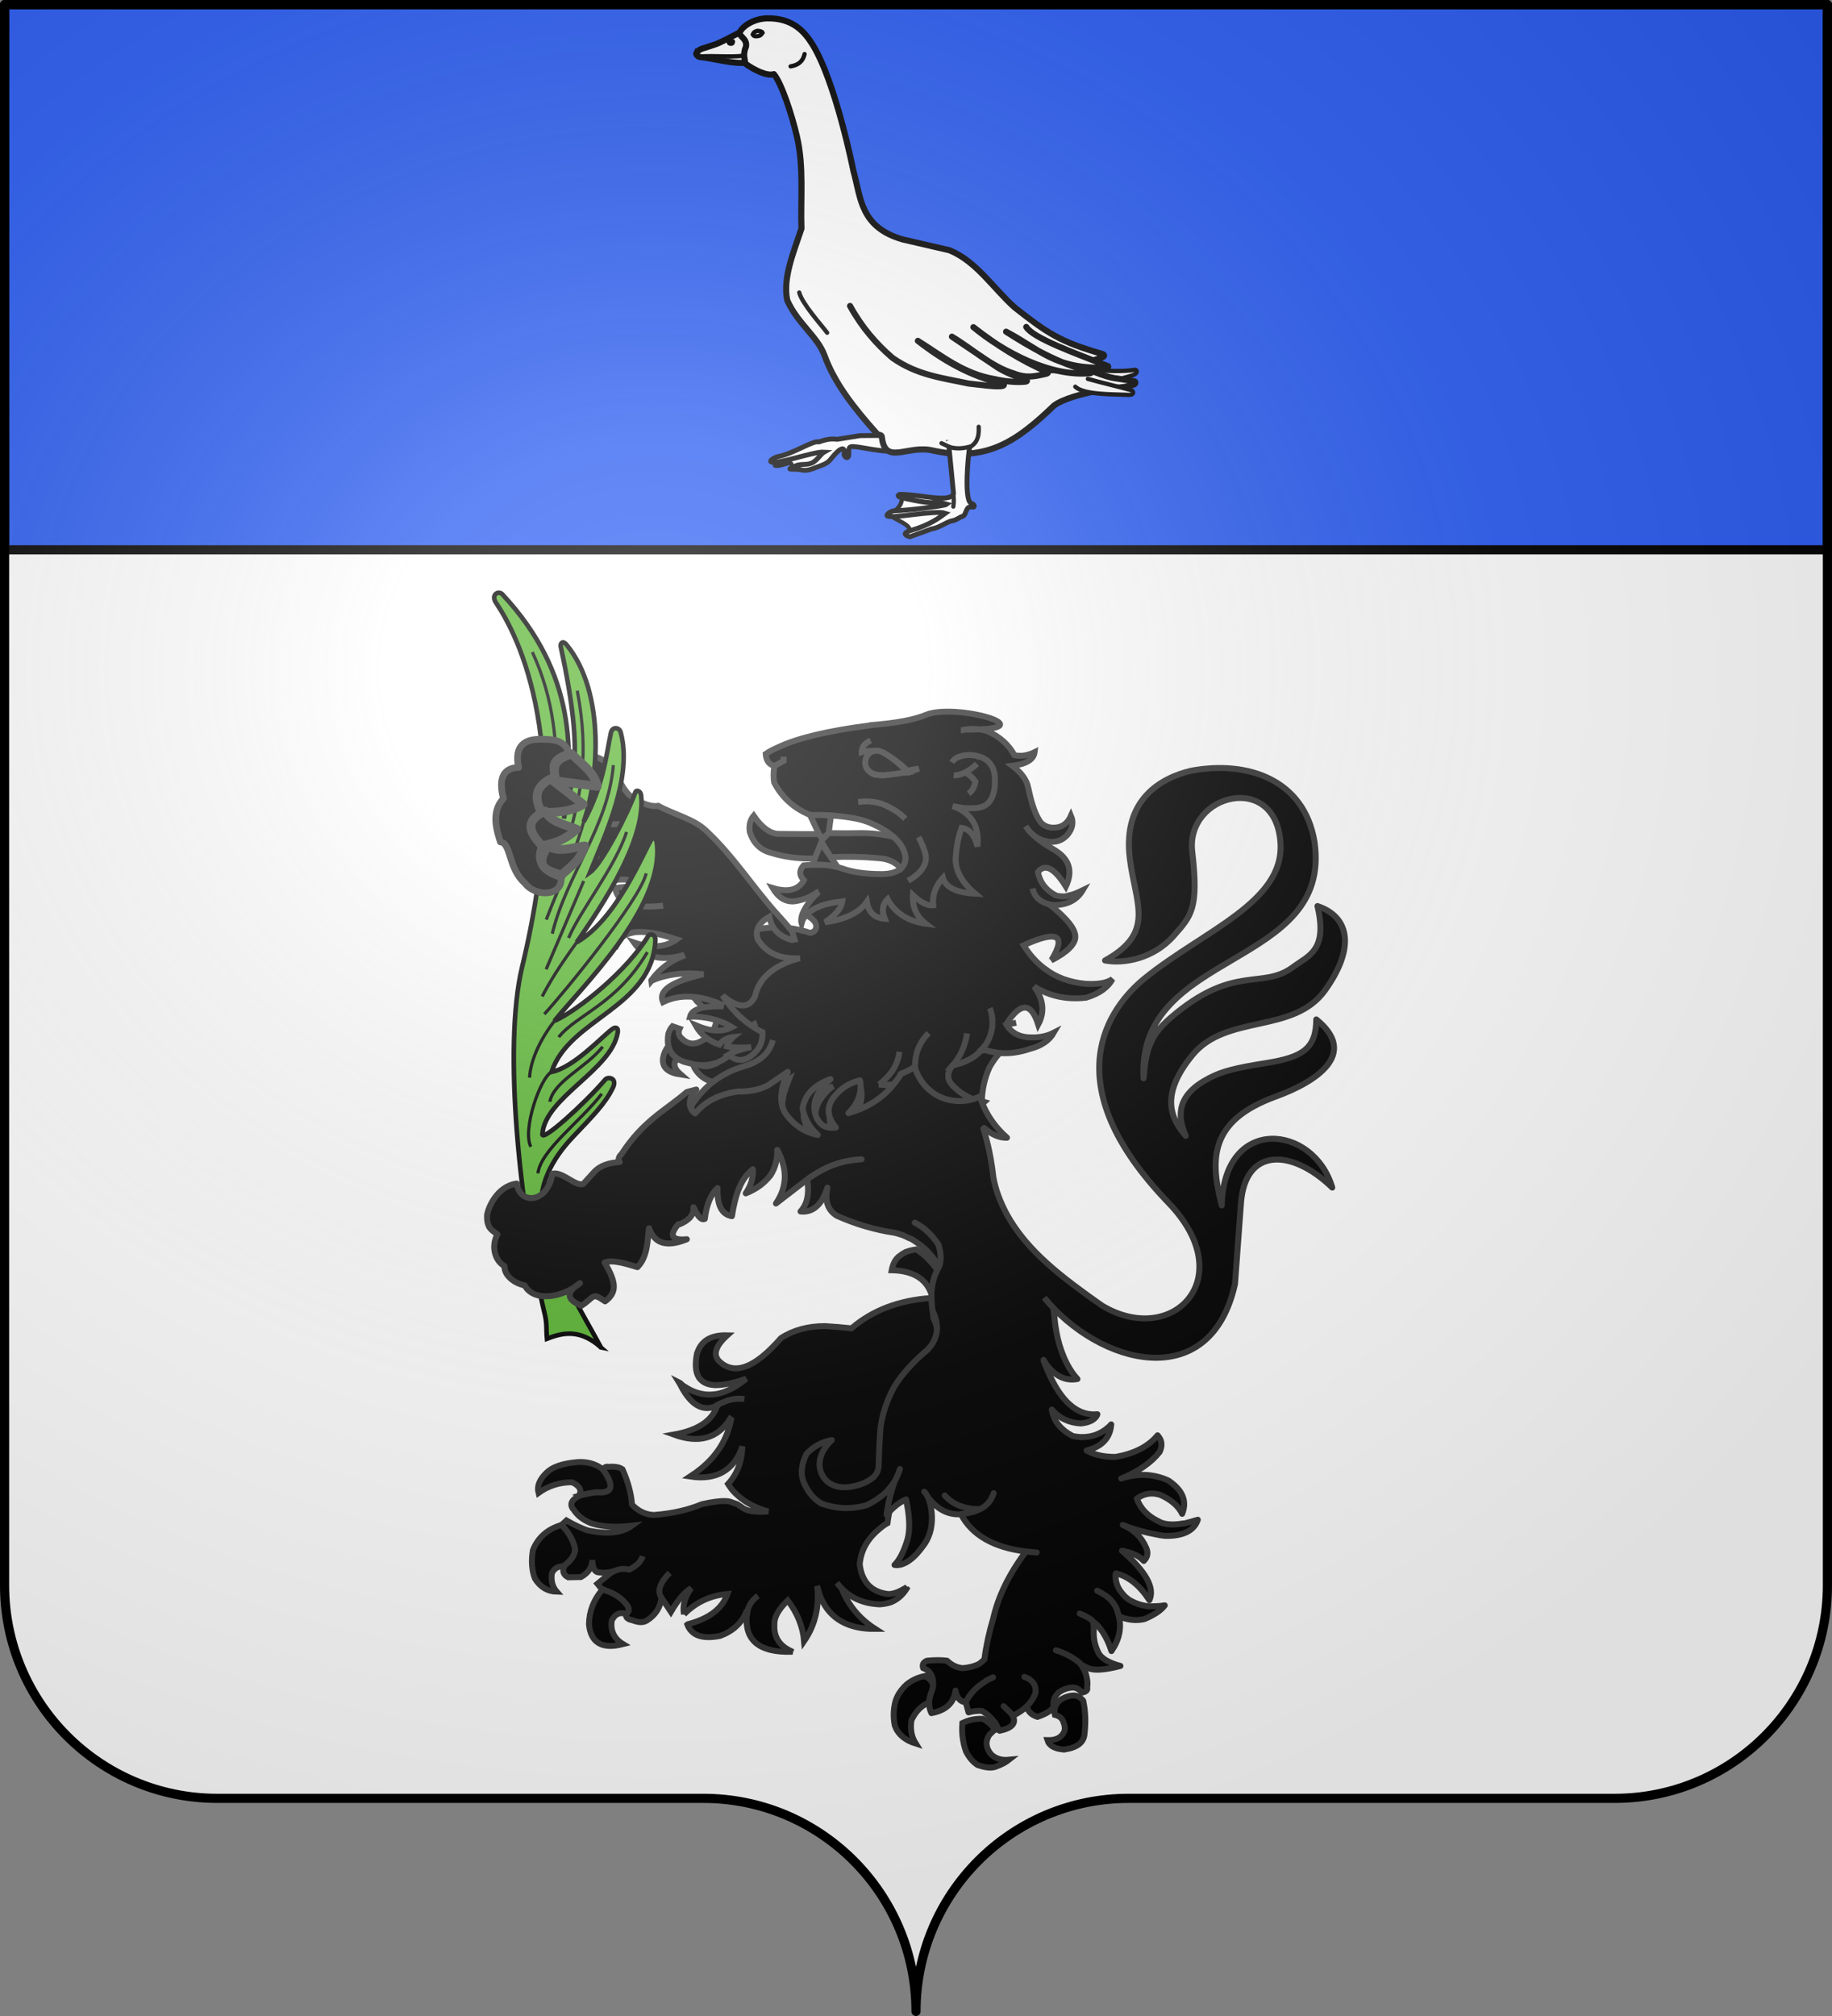 <?xml version="1.0" encoding="UTF-8" standalone="no"?>
<svg
   xmlns:dc="http://purl.org/dc/elements/1.1/"
   xmlns:cc="http://creativecommons.org/ns#"
   xmlns:rdf="http://www.w3.org/1999/02/22-rdf-syntax-ns#"
   xmlns:svg="http://www.w3.org/2000/svg"
   xmlns="http://www.w3.org/2000/svg"
   xmlns:xlink="http://www.w3.org/1999/xlink"
   xmlns:sodipodi="http://sodipodi.sourceforge.net/DTD/sodipodi-0.dtd"
   xmlns:inkscape="http://www.inkscape.org/namespaces/inkscape"
   height="660"
   width="600.003"
   version="1.0"
   id="svg2"
   sodipodi:version="0.32"
   inkscape:version="0.92.3 (2405546, 2018-03-11)"
   sodipodi:docname="Blason de la ville de Ancerville (55).svg"
   inkscape:export-filename="/Users/olivier/Desktop/Blason Rouge/Blason_Vide_3D.png"
   inkscape:export-xdpi="144"
   inkscape:export-ydpi="144"
   inkscape:output_extension="org.inkscape.output.svg.inkscape">
  <rect width="100%" height="100%" fill="#808080" stroke="none"/>
  <sodipodi:namedview
     inkscape:window-height="1001"
     inkscape:window-width="1920"
     inkscape:pageshadow="2"
     inkscape:pageopacity="0.0"
     guidetolerance="10.0"
     gridtolerance="10.0"
     objecttolerance="10.0"
     borderopacity="1.0"
     bordercolor="#666666"
     pagecolor="#ffffff"
     id="base"
     showgrid="false"
     height="660px"
     inkscape:zoom="1.1313709"
     inkscape:cx="97.366255"
     inkscape:cy="421.74151"
     inkscape:window-x="-9"
     inkscape:window-y="-9"
     inkscape:current-layer="layer4"
     showguides="false"
     inkscape:guide-bbox="true"
     inkscape:snap-grids="false"
     inkscape:snap-to-guides="false"
     inkscape:snap-nodes="true"
     inkscape:snap-global="true"
     inkscape:window-maximized="1">
    <inkscape:grid
       type="xygrid"
       id="grid2399" />
  </sodipodi:namedview>
  <desc
     id="desc4">Flag of Canton of Valais (Wallis)</desc>
  <defs
     id="defs6">
    <linearGradient
       id="linearGradient2893">
      <stop
         style="stop-color:white;stop-opacity:0.314;"
         offset="0"
         id="stop2895" />
      <stop
         id="stop2897"
         offset="0.19"
         style="stop-color:white;stop-opacity:0.251;" />
      <stop
         style="stop-color:#6b6b6b;stop-opacity:0.125;"
         offset="0.6"
         id="stop2901" />
      <stop
         style="stop-color:black;stop-opacity:0.125;"
         offset="1"
         id="stop2899" />
    </linearGradient>
    <radialGradient
       r="300"
       fy="200.448"
       fx="285.186"
       cy="200.448"
       cx="285.186"
       gradientTransform="matrix(1.551,0,0,1.35,-152.894,151.099)"
       gradientUnits="userSpaceOnUse"
       id="radialGradient11919"
       xlink:href="#linearGradient2893"
       inkscape:collect="always" />
    <g
       id="s">
      <g
         id="c">
        <path
           id="t"
           d="M 0,0 L 0,1 L 0.5,1 L 0,0 z "
           transform="matrix(0.951,0.309,-0.309,0.951,0,-1)" />
        <use
           xlink:href="#t"
           transform="scale(-1,1)"
           id="use2144"
           x="0"
           y="0"
           width="810"
           height="540" />
      </g>
      <g
         id="a">
        <use
           xlink:href="#c"
           transform="matrix(0.309,0.951,-0.951,0.309,0,0)"
           id="use2147"
           x="0"
           y="0"
           width="810"
           height="540" />
        <use
           xlink:href="#c"
           transform="matrix(-0.809,0.588,-0.588,-0.809,0,0)"
           id="use2149"
           x="0"
           y="0"
           width="810"
           height="540" />
      </g>
      <use
         xlink:href="#a"
         transform="scale(-1,1)"
         id="use2151"
         x="0"
         y="0"
         width="810"
         height="540" />
    </g>
  </defs>
  <g
     inkscape:groupmode="layer"
     id="layer3"
     inkscape:label="Fond écu"
     style="display:inline"
     transform="translate(-2.06,1.2525328e-6)">
    <g
       id="g18530"
       inkscape:label="Calque 1"
       transform="translate(-73.69,-202.362)"
       style="fill:#5ab532">
      <g
         style="fill:#5ab532;stroke:none;display:inline"
         id="g4195"
         inkscape:label="Calque 1"
         transform="translate(2.5e-6,2.6171874e-6)" />
    </g>
    <g
       id="g6940"
       transform="translate(2.06,3.0392325e-4)"
       style="fill:#ffffff">
      <g
         style="opacity:1;fill:#ffffff;display:inline"
         inkscape:label="Fond écu"
         id="g6942" />
      <g
         inkscape:label="Meubles"
         id="g6946"
         style="fill:#ffffff" />
      <g
         inkscape:label="Reflet final"
         id="g6948"
         style="fill:#ffffff" />
      <g
         inkscape:label="Contour final"
         id="g6950"
         style="fill:#ffffff" />
    </g>
    <g
       transform="translate(927.06,-202.362)"
       inkscape:label="Calque 1"
       id="g8763">
      <g
         transform="translate(2.5e-6,2.6171874e-6)"
         inkscape:label="Calque 1"
         id="g8765"
         style="fill:#fcef3c;stroke:none;display:inline" />
    </g>
    <g
       style="fill:#e20909;stroke:#5ab532;display:none"
       id="g8775"
       transform="translate(1001.558,-0.887)">
      <g
         style="fill:#e20909;stroke:#5ab532;display:inline"
         id="g8777"
         transform="matrix(0.432,0,0,0.433,137.581,209.864)">
        <g
           style="fill:#e20909;fill-opacity:1;stroke:#5ab532"
           id="g8779">
          <path
             style="fill:#e20909;fill-opacity:1;fill-rule:evenodd;stroke:#5ab532;stroke-width:3;stroke-linecap:round;stroke-linejoin:round;stroke-miterlimit:4;stroke-dasharray:none;stroke-opacity:1"
             id="path8781"
             d="M 377.128,135.622 C 363.027,205.733 336.74,255.374 308.184,291.061 C 320.054,287.499 333.399,277.371 346.301,268.511 C 338.411,286.896 330.52,302.956 322.63,319.179 C 327.341,317.431 342.291,301.057 362.595,277.033 C 365.778,310.06 370.082,347.255 376.512,369.649 C 381.631,347.291 385.418,310.285 389.481,276.307 C 401.722,291.501 413.611,306.872 430.173,319.905 L 406.92,267.587 C 418.927,275.985 432.195,287.102 444.927,291.788 C 414.738,254.32 389.317,205.741 377.128,135.622 z" />
          <path
             style="fill:#e20909;fill-opacity:1;fill-rule:evenodd;stroke:#5ab532;stroke-width:3;stroke-linecap:round;stroke-linejoin:round;stroke-miterlimit:4;stroke-dasharray:none;stroke-opacity:1"
             id="path8783"
             d="M 319.723,139.698 C 318.427,135.62 300.185,148.673 290.128,121.31 C 314.12,148.894 338.908,92.269 358.962,130.251 C 365.151,145.922 338.04,173.112 319.723,139.698 z" />
          <path
             style="fill:#e20909;fill-opacity:1;fill-rule:evenodd;stroke:#5ab532;stroke-width:3;stroke-linecap:round;stroke-linejoin:round;stroke-miterlimit:4;stroke-dasharray:none;stroke-opacity:1;display:inline"
             id="path8785"
             d="M 431.716,139.348 C 433.012,135.27 451.253,148.323 461.311,120.961 C 437.319,148.545 412.53,91.919 392.477,129.902 C 386.288,145.572 413.399,172.762 431.716,139.348 z" />
          <path
             style="fill:#e20909;fill-opacity:1;fill-rule:evenodd;stroke:#5ab532;stroke-width:3;stroke-linecap:round;stroke-linejoin:round;stroke-miterlimit:4;stroke-dasharray:none;stroke-opacity:1;display:inline"
             id="path8787"
             d="M 383.382,79.375 C 379.685,77.221 396.403,62.265 371.894,46.481 C 393.58,75.912 332.91,87.752 365.604,115.608 C 379.547,125.066 411.996,104.539 383.382,79.375 z" />
        </g>
      </g>
    </g>
    <g
       id="g8799"
       style="fill:#e20909;fill-opacity:1;stroke:#e20909;display:none"
       transform="matrix(0.432,0,0,0.433,1139.14,448.977)">
      <path
         d="M 377.128,135.622 C 363.027,205.733 336.74,255.374 308.184,291.061 C 320.054,287.499 333.399,277.371 346.301,268.511 C 338.411,286.896 330.52,302.956 322.63,319.179 C 327.341,317.431 342.291,301.057 362.595,277.033 C 365.778,310.06 370.082,347.255 376.512,369.649 C 381.631,347.291 385.418,310.285 389.481,276.307 C 401.722,291.501 413.611,306.872 430.173,319.905 L 406.92,267.587 C 418.927,275.985 432.195,287.102 444.927,291.788 C 414.738,254.32 389.317,205.741 377.128,135.622 z"
         id="path8801"
         style="fill:#e20909;fill-opacity:1;fill-rule:evenodd;stroke:#e20909;stroke-width:3;stroke-linecap:round;stroke-linejoin:round;stroke-miterlimit:4;stroke-dasharray:none;stroke-opacity:1" />
      <path
         d="M 319.723,139.698 C 318.427,135.62 300.185,148.673 290.128,121.31 C 314.12,148.894 338.908,92.269 358.962,130.251 C 365.151,145.922 338.04,173.112 319.723,139.698 z"
         id="path8803"
         style="fill:#e20909;fill-opacity:1;fill-rule:evenodd;stroke:#e20909;stroke-width:3;stroke-linecap:round;stroke-linejoin:round;stroke-miterlimit:4;stroke-dasharray:none;stroke-opacity:1" />
      <path
         d="M 431.716,139.348 C 433.012,135.27 451.253,148.323 461.311,120.961 C 437.319,148.545 412.53,91.919 392.477,129.902 C 386.288,145.572 413.399,172.762 431.716,139.348 z"
         id="path8805"
         style="fill:#e20909;fill-opacity:1;fill-rule:evenodd;stroke:#e20909;stroke-width:3;stroke-linecap:round;stroke-linejoin:round;stroke-miterlimit:4;stroke-dasharray:none;stroke-opacity:1;display:inline" />
      <path
         d="M 383.382,79.375 C 379.685,77.221 396.403,62.265 371.894,46.481 C 393.58,75.912 332.91,87.752 365.604,115.608 C 379.547,125.066 411.996,104.539 383.382,79.375 z"
         id="path8807"
         style="fill:#e20909;fill-opacity:1;fill-rule:evenodd;stroke:#e20909;stroke-width:3;stroke-linecap:round;stroke-linejoin:round;stroke-miterlimit:4;stroke-dasharray:none;stroke-opacity:1;display:inline" />
    </g>
    <g
       id="layer1-4"
       inkscape:label="Calque 1"
       transform="translate(-72.94,-202.362)"
       style="fill:#ffffff">
      <g
         style="display:inline;fill:#ffffff;stroke:none"
         id="g4195-0"
         inkscape:label="Calque 1"
         transform="translate(2.5e-6,2.6171874e-6)">
        <path
           sodipodi:nodetypes="cssccccssc"
           d="m 375,860.862 c 0,-38.504 31.203,-69.754 69.65,-69.754 38.447,0 120.753,0 159.2,0 38.447,0 69.65,-31.25 69.65,-69.754 V 203.862 l -597,2e-5 -1e-5,517.493 c 0,38.504 31.203,69.754 69.65,69.754 38.447,0 120.753,0 159.2,0 38.447,0 69.65,31.25 69.65,69.754 z"
           style="display:inline;fill:#ffffff;fill-opacity:1;fill-rule:nonzero;stroke:none"
           id="path4197"
           inkscape:connector-curvature="0" />
      </g>
    </g>
  </g>
  <g
     inkscape:groupmode="layer"
     id="layer4"
     inkscape:label="Meubles"
     transform="translate(-2.06,1.2525328e-6)"
     style="display:inline">
    <g
       id="layer1-1"
       inkscape:label="Calque 1"
       transform="translate(-84.369,-187.326)">
      <path
         id="path17287"
         d="m 87.929,188.826 v 178.5 H 684.929 v -178.5 z"
         style="display:inline;fill:#2b5df2;fill-opacity:1;fill-rule:nonzero;stroke:#000000;stroke-width:3;stroke-linecap:round;stroke-linejoin:round;stroke-miterlimit:4;stroke-dasharray:none;stroke-dashoffset:0;stroke-opacity:1"
         inkscape:connector-curvature="0" />
    </g>
    <g
       style="fill:#ffffff;stroke:#000000;display:inline"
       transform="translate(2927.06,-202.362)"
       inkscape:label="Calque 1"
       id="g5884" />
    <g
       style="fill:#ffffff;fill-opacity:1;stroke:#000000;stroke-width:9.3;stroke-miterlimit:4;stroke-dasharray:none;stroke-opacity:1;display:inline"
       id="g9407"
       transform="matrix(0.323,0,0,0.323,1638.004,107.102)" />
    <g
       id="g5639"
       inkscape:label="Reflet final"
       style="display:inline"
       transform="translate(-31.854,-171.75)" />
    <g
       id="g5641"
       inkscape:label="Contour final"
       style="display:inline"
       transform="translate(-31.854,-171.75)" />
    <g
       id="layer163"
       style="display:none;fill:#e20909;stroke:#5ab532"
       transform="matrix(1.369,0,0,1.369,790.941,-51.05)">
      <g
         transform="matrix(0.432,0,0,0.433,137.581,209.864)"
         id="g3793"
         style="stroke:#5ab532;display:inline;fill:#e20909">
        <g
           id="g4564"
           style="fill:#e20909;fill-opacity:1;stroke:#5ab532">
          <path
             d="M 377.128,135.622 C 363.027,205.733 336.74,255.374 308.184,291.061 C 320.054,287.499 333.399,277.371 346.301,268.511 C 338.411,286.896 330.52,302.956 322.63,319.179 C 327.341,317.431 342.291,301.057 362.595,277.033 C 365.778,310.06 370.082,347.255 376.512,369.649 C 381.631,347.291 385.418,310.285 389.481,276.307 C 401.722,291.501 413.611,306.872 430.173,319.905 L 406.92,267.587 C 418.927,275.985 432.195,287.102 444.927,291.788 C 414.738,254.32 389.317,205.741 377.128,135.622 z"
             id="path3796"
             style="fill:#e20909;fill-opacity:1;fill-rule:evenodd;stroke:#5ab532;stroke-width:3;stroke-linecap:round;stroke-linejoin:round;stroke-miterlimit:4;stroke-dasharray:none;stroke-opacity:1" />
          <path
             d="M 319.723,139.698 C 318.427,135.62 300.185,148.673 290.128,121.31 C 314.12,148.894 338.908,92.269 358.962,130.251 C 365.151,145.922 338.04,173.112 319.723,139.698 z"
             id="path1887"
             style="fill:#e20909;fill-opacity:1;fill-rule:evenodd;stroke:#5ab532;stroke-width:3;stroke-linecap:round;stroke-linejoin:round;stroke-miterlimit:4;stroke-dasharray:none;stroke-opacity:1" />
          <path
             d="M 431.716,139.348 C 433.012,135.27 451.253,148.323 461.311,120.961 C 437.319,148.545 412.53,91.919 392.477,129.902 C 386.288,145.572 413.399,172.762 431.716,139.348 z"
             id="path1893"
             style="fill:#e20909;fill-opacity:1;fill-rule:evenodd;stroke:#5ab532;stroke-width:3;stroke-linecap:round;stroke-linejoin:round;stroke-miterlimit:4;stroke-dasharray:none;stroke-opacity:1;display:inline" />
          <path
             d="M 383.382,79.375 C 379.685,77.221 396.403,62.265 371.894,46.481 C 393.58,75.912 332.91,87.752 365.604,115.608 C 379.547,125.066 411.996,104.539 383.382,79.375 z"
             id="path1895"
             style="fill:#e20909;fill-opacity:1;fill-rule:evenodd;stroke:#5ab532;stroke-width:3;stroke-linecap:round;stroke-linejoin:round;stroke-miterlimit:4;stroke-dasharray:none;stroke-opacity:1;display:inline" />
        </g>
      </g>
    </g>
    <g
       id="g2400"
       transform="translate(3.56,-0.848)"
       style="fill:#2b5df2;fill-opacity:1;display:inline">
      <g
         style="fill:#2b5df2;fill-opacity:1;display:inline"
         inkscape:label="Fond écu"
         id="g2402" />
      <g
         inkscape:label="Meubles"
         id="g2405"
         style="fill:#2b5df2;fill-opacity:1">
        <g
           id="g2119"
           transform="translate(29.915,-1710.963)"
           style="fill:#2b5df2;fill-opacity:1">
          <g
             id="g11024"
             transform="translate(-1361.835,-74.826)"
             style="fill:#2b5df2;fill-opacity:1" />
        </g>
      </g>
      <g
         inkscape:label="Reflet final"
         id="g2409"
         style="fill:#2b5df2;fill-opacity:1" />
      <g
         inkscape:label="Contour final"
         id="g2411"
         style="fill:#2b5df2;fill-opacity:1" />
    </g>
    <g
       transform="matrix(0.7,0,0,0.7,85.203,-119.108)"
       id="g3343"
       style="display:inline">
      <g
         transform="matrix(0.626,0,0,0.626,120.814,52.506)"
         style="stroke:#000000;stroke-width:3.196;stroke-linecap:round;stroke-miterlimit:4;stroke-dasharray:none;stroke-opacity:1"
         id="use3879">
        <path
           d="m 218.806,534.396 c -9.297,-3.744 -16.103,2.1 -21.469,1.518 -1.612,0.34 -0.828,-1.512 -0.538,-2.177 2.726,-0.866 9.392,-1.877 23.576,-4.459 z"
           style="display:inline;fill:#fcef3c;fill-rule:evenodd;stroke:#000000;stroke-width:3.196;stroke-linecap:round;stroke-linejoin:miter;stroke-miterlimit:4;stroke-dasharray:none;stroke-opacity:1"
           id="path1913"
           inkscape:connector-curvature="0" />
        <path
           d="m 208.762,537.424 c 2.323,-8.101 -12.133,-1.676 -13.141,-5.841 l 51.893,-9.444 -7.222,4.974 c -3.991,7.297 -17.048,8.009 -31.53,10.311 z"
           style="display:inline;fill:#ffffff;fill-rule:evenodd;stroke:#000000;stroke-width:3.196;stroke-linecap:round;stroke-linejoin:miter;stroke-miterlimit:4;stroke-dasharray:none;stroke-opacity:1"
           id="path1915"
           inkscape:connector-curvature="0" />
        <path
           d="m 260.092,513.392 -17.081,2.743 c -6.046,-0.73 -9.584,0.653 -13.769,1.963 -3.946,-1.427 -19.309,8.935 -30.289,10.941 -2.523,0.461 -6.676,2.904 -5.458,3.907 4.018,2.457 31.862,-7.736 39.642,-7.255 -2.306,1.305 -5.663,7.06 -9.843,8.446 -5.161,1.71 -8.663,-0.417 -13.27,3.031 -6.338,1.902 1.435,1.093 4.093,1.539 1.383,-0.422 3.448,1.948 10.411,-0.527 6.967,-2.866 10.914,-3.174 14.334,-8.042 6.76,-8.342 10.408,-9.026 9.271,-2.389 1.226,3.103 3.806,2.723 3.576,-0.808 -0.269,-4.121 -0.063,-5.873 4.125,-5.276 7.059,0.224 34.489,7.935 36.045,-0.754 l -1.081,-7.749 z"
           style="display:inline;fill:#ffffff;fill-rule:evenodd;stroke:#000000;stroke-width:3.652;stroke-linecap:round;stroke-linejoin:miter;stroke-miterlimit:4;stroke-dasharray:none;stroke-opacity:1"
           id="path1917"
           inkscape:connector-curvature="0" />
        <path
           d="m 423.86,471.376 c 7.525,4.609 30.318,0.517 40.565,-3.358 3.49,-1.32 2.953,-4.255 0.554,-3.759 -5.793,1.197 -22.136,1.358 -33.327,-0.712"
           style="display:inline;fill:#ffffff;fill-rule:evenodd;stroke:#000000;stroke-width:3.196;stroke-linecap:round;stroke-linejoin:miter;stroke-miterlimit:4;stroke-dasharray:none;stroke-opacity:1"
           id="path1919"
           inkscape:connector-curvature="0" />
        <path
           d="m 137.651,227.807 c 1.558,-3.175 5.534,-3.847 7.566,-4.504 10.007,-3.234 8.392,-2.58 24.487,-10.924 4.066,4.555 6.527,8.15 8.383,11.6 -0.739,8.628 -1.27,6.971 -2.009,10.541 -9.572,1.846 -26.085,-3.088 -35.535,-3.985 -1.839,-0.175 -3.191,-2.119 -2.892,-2.729 z"
           style="fill:#ffffff;fill-rule:evenodd;stroke:#000000;stroke-width:4.565;stroke-linecap:round;stroke-linejoin:miter;stroke-miterlimit:4;stroke-dasharray:none;stroke-opacity:1"
           id="path1921"
           inkscape:connector-curvature="0" />
        <path
           d="m 139.654,230.22 c 10.71,-1.107 29.552,1.146 35.798,-1.443"
           style="fill:none;stroke:#000000;stroke-width:3.196;stroke-linecap:round;stroke-linejoin:miter;stroke-miterlimit:4;stroke-dasharray:none;stroke-opacity:1"
           id="path1923"
           inkscape:connector-curvature="0" />
        <path
           d="m 190.531,201.656 c -9.154,0.198 -18.269,5.195 -20.719,11.125 1.626,3.418 5.805,4.594 5.031,9.875 -2.369,5.838 -1.147,8.151 -0.5,12.844 6.451,4.528 15.931,9.544 21.344,7.844 5.613,6.671 13.282,29.765 17.188,46.469 5.363,22.939 2.61,46.561 3.406,68.938 -6.193,18.436 -14.023,37.226 -10.625,53.531 7.544,17.171 22.666,27.045 27.812,41.156 7.53,20.648 21.355,38.475 39.188,58.469 1.131,1.268 3.535,0.616 3.719,2.406 2.256,21.973 19.415,5.482 38.469,10.312 40.246,8.746 62.907,-7.474 90.188,-33.688 6.563,-4.799 19.81,-8.794 38.844,-12.344 6.348,-1.184 14.106,-0.76 20.938,-3.406 1.354,-0.524 1.274,-2.135 0.344,-2.312 -16.596,-3.161 -14.711,-1.188 -29.906,-7.031 -11.873,-1.604 -24.142,-0.814 -36.125,-1.531 22.6,-0.217 23.016,-3.089 41.812,-9.406 2.699,-1.056 1.257,-2.238 0.125,-2.562 -31.712,-9.098 -40.872,-15.467 -65.188,-34.5 -16.271,-14.4 -28.653,-34.652 -49,-42.938 l -34.844,-8.062 c -31.989,-9.125 -31.284,-31.347 -36.875,-51.031 0,0 -13.4,-67.268 -30.812,-94.938 -5.966,-9.481 -14.86,-19.628 -33.812,-19.219 z"
           style="fill:#ffffff;fill-rule:evenodd;stroke:#000000;stroke-width:4.565;stroke-linecap:round;stroke-linejoin:round;stroke-miterlimit:4;stroke-dasharray:none;stroke-opacity:1"
           id="path1925"
           inkscape:connector-curvature="0" />
        <path
           d="m 420.949,476.83 c 6.253,6.226 29.137,5.636 40.24,6.126 3.728,0.165 3.76,-2.841 1.41,-3.528 -5.657,-1.656 -21.568,-5.431 -32.256,-8.409"
           style="fill:#ffffff;fill-rule:evenodd;stroke:#000000;stroke-width:3.196;stroke-linecap:round;stroke-linejoin:miter;stroke-miterlimit:4;stroke-dasharray:none;stroke-opacity:1"
           id="path1927"
           inkscape:connector-curvature="0" />
        <path
           d="m 208.165,237.522 c 4.808,-0.84 8.933,-2.821 10.431,-9.179"
           style="fill:none;stroke:#000000;stroke-width:3.196;stroke-linecap:round;stroke-linejoin:miter;stroke-miterlimit:4;stroke-dasharray:none;stroke-opacity:1"
           id="path1929"
           inkscape:connector-curvature="0" />
        <path
           d="m 214.632,406.497 c 2.046,8.224 16.641,24.411 20.861,30.04"
           style="display:inline;fill:none;stroke:#000000;stroke-width:3.196;stroke-linecap:round;stroke-linejoin:miter;stroke-miterlimit:4;stroke-dasharray:none;stroke-opacity:1"
           id="path1931"
           inkscape:connector-curvature="0" />
        <path
           d="m 252.599,416.51 c 8.754,15.96 19.623,28.395 31.709,38.802 18.589,13.106 37.834,15.055 56.951,19.192 9.485,1.014 17.61,2.301 23.558,1.99 4.248,-0.164 2.401,-1.769 2.309,-1.781 -24.514,-5.585 -45.258,-17.646 -63.835,-32.126 17.945,11.176 34.205,24.71 57.368,28.58 7.09,1.645 15.588,2.582 22.679,1.947 2.231,-0.164 1.286,-1.064 1.312,-1.113 -6.786,-2.676 -12.471,-3.976 -21.278,-9.179 l -34.629,-23.364 c 15.418,9.229 29.355,22.409 46.312,27.537 10.12,3.963 16.864,1.787 23.535,0.329 2.464,-0.432 1.964,-1.437 1.707,-1.372 -19.901,-8.459 -38.485,-20.32 -55.49,-33.586 22.667,18.633 57.18,37.201 87.483,34.399 0.42,-0.589 -0.206,-0.826 0.522,-0.918 -25.039,-6.399 -46.37,-19.108 -63.594,-30.103 24.968,12.837 36.02,28.346 75.406,26.856 0.773,-0.029 1.139,-0.534 0.787,-1.097 -25.227,-9.964 -56,-20.948 -61.12,-29.309"
           style="fill:#ffffff;fill-rule:evenodd;stroke:#000000;stroke-width:4.565;stroke-linecap:round;stroke-linejoin:round;stroke-miterlimit:4;stroke-dasharray:none;stroke-opacity:1"
           id="path1933"
           inkscape:connector-curvature="0" />
        <path
           d="m 162.079,219.334 c -0.824,1.42 3.145,1.853 2.758,0.356 1.475,-1.703 -3.124,-1.423 -2.758,-0.356 z"
           style="display:inline;fill:none;stroke:#000000;stroke-width:3.196;stroke-linecap:round;stroke-linejoin:miter;stroke-miterlimit:4;stroke-dasharray:none;stroke-opacity:1"
           id="path1935"
           inkscape:connector-curvature="0" />
        <path
           d="m 295.47,586.636 c 7.164,-6.358 -11.913,-10.412 -12.921,-14.577 4.309,-2.385 10.285,-7.287 8.419,-14.359 l 43.474,4.915 -5.539,11.917 z"
           style="fill:#ffffff;fill-rule:evenodd;stroke:#000000;stroke-width:3.196;stroke-linecap:round;stroke-linejoin:miter;stroke-miterlimit:4;stroke-dasharray:none;stroke-opacity:1"
           id="path1937"
           inkscape:connector-curvature="0" />
        <path
           d="m 326.192,518.526 3.746,38.087 c -2.29,7.48 -24.559,0.635 -39.6,0.701 -1.631,0.007 -2.833,1.233 -0.374,2.09 2.491,0.868 20.03,4.603 24.399,4.013 4.408,-0.596 7.347,0.307 10.643,1.259 -1.477,1.219 -30.944,4.867 -39.124,4.84 -2.564,-0.008 -6.676,2.904 -5.458,3.907 4.018,2.23 35.626,-4.584 43.406,-2.029 -4.291,3.113 -11.045,8.652 -26.542,13.093 -6.338,1.902 -2.529,4.005 0.13,4.451 1.383,-0.422 8.887,-3.264 15.85,-5.739 6.774,-1.123 11.328,-5.471 16.104,-6.273 3.128,-0.525 5.016,-2.719 7.686,-3.343 1.746,-0.832 2.176,-4.841 3.84,-6.32 1.384,-1.231 4.14,0.066 4.43,-0.78 0.71,-2.068 -2.567,-2.247 -2.757,-2.985 -4.561,-3.649 -1.906,-34.561 -0.35,-43.25 l -4.885,-2.373 z"
           style="fill:#ffffff;fill-rule:evenodd;stroke:#000000;stroke-width:3.652;stroke-linecap:round;stroke-linejoin:miter;stroke-miterlimit:4;stroke-dasharray:none;stroke-opacity:1"
           id="path1939"
           inkscape:connector-curvature="0" />
        <path
           d="m 329.879,556.913 c 0.155,2.974 0.525,5.734 -0.102,9.491"
           style="fill:none;stroke:#000000;stroke-width:3.196;stroke-linecap:round;stroke-linejoin:miter;stroke-miterlimit:4;stroke-dasharray:none;stroke-opacity:1"
           id="path1941"
           inkscape:connector-curvature="0" />
        <path
           d="m 320.943,519.07 c 1.214,0.496 5.832,2.827 6.969,3.114 5.672,1.436 10.45,0.488 15.122,-0.743 5.333,-3.503 5.975,-8.882 5.721,-14.62"
           style="fill:#ffffff;fill-rule:evenodd;stroke:#000000;stroke-width:3.196;stroke-linecap:round;stroke-linejoin:miter;stroke-miterlimit:4;stroke-dasharray:none;stroke-opacity:1"
           id="path1943"
           inkscape:connector-curvature="0" />
        <path
           d="m 183.467,210.972 c -2.391,0.516 -3.188,1.563 -3.607,2.736 0.976,1.674 2.606,1.386 4.229,1.119 1.943,-0.376 2.443,-1.474 3.11,-2.488 -0.278,-0.842 -1.805,-1.185 -3.732,-1.368 z"
           style="fill:none;stroke:#000000;stroke-width:3.196;stroke-linecap:round;stroke-linejoin:miter;stroke-miterlimit:4;stroke-dasharray:none;stroke-opacity:1"
           id="path1945"
           inkscape:connector-curvature="0" />
      </g>
    </g>
    <g
       id="g3071"
       transform="matrix(0.667,0,0,0.667,325.281,132.774)">
      <path
         style="fill:#000000;fill-opacity:1;stroke:#313131;stroke-width:2.907;stroke-miterlimit:4;stroke-dasharray:none;stroke-opacity:1"
         id="path3741-6"
         d="m -142.448,465.717 c -0.88,4.751 -0.629,8.529 0.88,11.088 0.503,0.853 1.132,1.462 1.886,2.071 1.635,1.218 3.647,1.828 6.288,1.949 3.899,0 8.929,-0.975 15.217,-3.168 -4.527,3.655 -8.803,6.092 -13.079,7.187 -0.755,0.123 -1.383,0.367 -2.012,0.367 -3.899,0.609 -7.546,0 -11.067,-1.462 -1.761,-0.732 -3.521,-1.828 -5.156,-2.924 -0.503,-0.486 -1.006,-1.095 -1.761,-1.462 0.377,0.609 0.755,1.218 1.006,1.828 5.156,9.747 11.067,12.916 17.858,9.625 v -0.244 c 0.755,-0.366 1.383,-0.731 2.012,-0.975 0.252,-0.122 0.503,-0.244 0.88,-0.366 3.396,-1.584 7.043,-2.071 10.438,-1.584 -3.396,-0.487 -7.043,0 -10.438,1.584 -0.377,0.122 -0.629,0.244 -0.88,0.366 -0.629,0.244 -1.258,0.609 -2.012,0.975 v 0.244 c -2.389,7.432 -9.558,12.184 -21.379,14.255 12.325,4.508 21.505,1.949 27.668,-7.676 l 0.503,0.366 c -0.629,3.046 -1.509,5.969 -2.767,8.651 -3.396,7.676 -9.306,14.012 -17.355,19.251 6.288,0.976 11.696,0.244 15.846,-2.07 4.402,-2.437 7.797,-6.701 9.809,-12.671 -0.252,7.554 -2.641,13.646 -7.043,18.398 1.006,1.585 2.138,3.169 3.521,4.508 1.383,1.341 2.893,2.56 4.402,3.655 3.396,2.315 7.294,4.021 11.822,5.361 -5.659,0.366 -9.809,0 -12.199,-1.584 -0.629,-0.367 -1.006,-0.732 -1.383,-0.976 h -0.126 c -0.755,-0.486 -1.258,-0.852 -1.383,-0.975 -1.886,-0.731 -3.144,-1.095 -3.773,-1.34 -0.629,-0.123 -1.258,-0.244 -2.138,-0.244 -2.515,-0.122 -6.288,0.366 -11.444,1.462 -6.665,2.802 -14.463,4.63 -23.769,5.36 -2.138,-0.122 -4.024,-0.609 -5.785,-1.461 -1.761,-0.853 -3.396,-2.071 -4.905,-3.655 -0.377,-5.24 -1.886,-11.089 -4.653,-17.301 -1.509,-1.097 -3.773,-1.462 -6.791,-1.218 -1.383,-0.244 -2.138,0.122 -2.515,1.34 v 0.244 0.122 c 5.282,7.798 4.402,11.332 -3.018,10.723 -1.761,0.122 -4.653,0.609 -8.552,1.584 -4.024,1.949 -5.156,4.141 -3.521,6.578 l 0.377,0.367 c 0.252,0.242 0.377,0.609 0.629,0.975 0.126,0.122 0.126,0.122 0.252,0.244 1.761,2.314 4.402,4.141 7.671,5.483 5.03,1.705 11.696,2.193 20.122,1.218 -4.779,3.532 -11.947,4.386 -21.757,2.314 -2.893,-0.975 -6.414,-2.559 -10.438,-4.874 l -2.389,2.193 c 4.024,4.264 6.162,8.407 6.665,12.428 -0.503,2.802 -2.264,5.239 -5.282,7.434 0,0.242 0,0.366 -0.126,0.486 -1.006,2.437 -0.252,4.264 2.012,5.361 l 6.288,-0.123 c 3.647,-2.07 5.408,-4.874 5.534,-8.406 0.126,3.532 1.006,5.483 2.389,5.969 3.144,0.609 6.037,0.244 8.678,-0.609 2.389,-1.095 4.779,-1.218 7.043,-0.609 3.647,-1.828 5.785,-3.898 6.665,-6.578 -0.88,2.68 -3.018,4.751 -6.665,6.578 -2.264,-0.609 -4.653,-0.486 -7.043,0.609 -0.755,0.244 -1.509,0.732 -2.264,1.218 l -6.288,5.117 2.389,2.924 h 0.126 c 5.534,1.462 9.684,4.141 12.325,8.041 0.755,1.706 0.629,2.924 -0.629,3.655 l -0.126,0.123 c -0.377,1.705 0.629,2.679 3.144,3.168 2.767,1.097 5.156,1.34 7.043,0.122 4.276,-2.679 6.665,-6.458 7.168,-11.208 -2.138,-3.169 -0.88,-7.189 4.024,-12.184 -4.905,4.995 -6.162,9.015 -4.024,12.184 0.88,1.34 2.515,3.655 4.653,6.944 3.521,-5.969 6.791,-9.869 9.935,-11.575 -3.144,4.264 -4.276,8.529 -3.521,12.793 v 0.123 -0.123 c 5.911,-5.969 12.953,-9.26 21.379,-9.99 -2.641,7.31 -9.181,12.184 -19.493,14.863 -0.126,0 -0.126,0 -0.252,0.123 2.138,5.483 7.42,7.31 16.097,5.605 6.288,-2.314 10.438,-6.214 12.702,-11.452 l 0.629,0.122 c 0.377,-3.29 2.264,-6.092 5.282,-8.407 -3.018,2.315 -4.905,5.117 -5.282,8.407 -0.126,0.487 -0.252,0.853 -0.252,1.34 -1.006,12.307 6.288,18.154 21.757,17.79 h 0.755 c -0.252,-0.123 -0.377,-0.123 -0.377,-0.123 -0.126,-0.242 -0.252,-0.242 -0.377,-0.242 -5.659,-2.56 -8.552,-6.945 -8.174,-12.916 v -0.244 c -0.126,-3.412 2.012,-7.31 6.54,-11.697 4.779,6.214 7.42,12.915 8.049,19.982 5.534,-8.043 7.546,-17.058 6.414,-27.049 0.126,0.366 0.126,0.609 0.252,0.853 0,0.242 0,0.366 0.126,0.609 0.377,1.461 0.88,3.046 1.509,4.507 4.402,10.114 13.331,15.23 26.661,15.108 -7.797,-4.995 -13.331,-11.697 -16.601,-19.982 -0.755,-0.731 -1.509,-1.705 -2.264,-2.679 0.755,0.975 1.509,1.949 2.264,2.679 4.779,4.997 11.067,7.554 18.738,7.92 2.012,-0.122 3.899,-0.486 5.659,-1.095 3.144,-1.341 5.659,-3.533 7.546,-6.579 l -0.25,-0.244 0.502,-0.609 c -0.502,0.367 -1.132,0.732 -1.635,0.976 -3.144,1.828 -5.911,2.679 -8.049,2.437 -8.049,-1.097 -12.576,-6.092 -13.582,-14.621 0.629,-6.824 3.899,-12.551 9.558,-17.181 1.258,-1.095 2.515,-2.071 4.024,-2.923 v -0.244 l 0.126,-0.123 c 0.629,-4.995 1.886,-10.478 4.024,-16.449 l -0.126,-46.54 c 3.773,-5.97 9.055,-11.942 16.223,-17.911 0.377,-0.366 0.502,-0.609 0.755,-0.853 2.138,-2.437 3.395,-5.239 3.773,-8.163 0.377,-3.168 -0.377,-6.578 -2.138,-10.356 -0.377,-2.68 -0.502,-5.36 -0.502,-7.92 l -0.88,-1.949 c -15.72,1.095 -28.674,6.092 -38.86,14.865 -4.402,-0.487 -8.678,-0.853 -13.079,-1.097 -8.175,0 -15.469,1.949 -21.505,5.848 -6.54,7.434 -12.199,12.062 -17.229,13.89 -0.503,0.122 -0.88,0.366 -1.383,0.486 -4.402,1.218 -8.3,0.244 -11.444,-2.679 -3.521,-3.169 -2.389,-7.554 3.647,-13.037 -8.302,-0.25 -13.206,2.918 -14.967,9.376 z"
         sodipodi:nodetypes="cscccccscccccccsccccccccccccsccccccccccsccccccccccccccccccccccccccsccccccccccccsccccccccccccsccccccccccccccccsccccccccccccccccccccccccccccc"
         inkscape:connector-curvature="0" />
      <path
         sodipodi:nodetypes="ccccccccccccccccccccccccccscccccccccccccccccccccccccccccscscccccccccccccccscsccccccccccccccccccccccccccccccccccccccccccccccccccccccccccccccccccccccccccccccccccccccccccccccccccccccccccccccccccccccccccccccccccccccccccccccccccccccccccccccsccscccccsccsccccccccccccccccccccccccccccccscccsccccccccccccccccccccccccccccccccccccccccccccsccccccccccccccccscccccccccc"
         style="fill:#000000;fill-opacity:1;stroke:#313131;stroke-width:2.907;stroke-miterlimit:4;stroke-dasharray:none;stroke-opacity:1"
         id="path3709-8"
         d="m -29.137,151.49 c -6.037,2.68 -15.343,4.386 -27.919,5.361 -0.377,0.122 -0.755,0.122 -1.006,0.244 h -0.126 c -19.619,2.559 -34.333,5.97 -44.017,10.478 -2.515,1.097 -4.653,2.193 -6.414,3.412 0.252,3.29 1.635,5.239 4.276,5.848 v 0.122 0 l 4.527,-2.559 v -2.071 2.071 l -4.527,2.559 v 0 c -0.503,3.046 -0.503,5.727 -0.126,8.042 3.899,7.432 9.809,12.793 17.732,15.961 h 0.126 l 0.126,0.122 c 3.521,-0.122 6.917,-0.122 9.935,0.122 4.15,0.244 7.923,0.731 11.193,1.34 h 0.126 c 3.27,0.609 6.037,1.462 8.552,2.559 4.402,1.949 8.049,4.143 10.815,6.579 1.383,1.218 2.515,2.559 3.521,3.899 3.018,4.752 3.144,8.651 0.126,11.697 -0.252,0.122 -0.377,0.244 -0.503,0.366 -1.761,1.34 -4.653,2.315 -9.055,2.315 -7.923,0 -14.463,-0.975 -19.367,-2.802 -0.629,-0.244 -1.383,-0.366 -2.138,-0.609 -3.396,-0.975 -7.546,-1.34 -12.199,-1.218 -1.383,0.122 -3.018,0.244 -4.527,0.366 -2.264,2.437 -2.138,4.874 0.126,7.31 -2.641,4.752 -7.797,6.092 -15.343,3.777 2.767,4.63 6.162,6.823 10.438,6.579 3.773,-0.487 7.797,-1.828 11.57,-4.508 0.252,-0.122 0.503,-0.244 0.755,-0.366 -0.252,0.122 -0.503,0.244 -0.503,0.609 -3.899,3.777 -6.414,7.31 -7.546,10.356 v 0.122 c -0.126,0 -0.126,0 -0.126,0.122 -0.503,1.584 -0.755,3.046 -0.377,4.386 0.377,-1.462 1.132,-2.802 2.264,-4.021 3.27,-3.533 9.181,-5.848 17.732,-6.701 -0.377,3.29 -3.27,6.701 -8.426,10.235 10.061,-1.34 16.852,-4.752 20.499,-9.991 0.88,5.239 3.773,7.92 8.803,8.285 -1.635,-3.899 -1.132,-7.189 1.383,-9.625 3.647,6.701 9.809,10.844 18.737,12.062 -4.527,-3.533 -6.665,-8.163 -6.288,-14.012 3.9,3.655 7.168,5.239 9.935,4.995 -0.503,-4.995 1.132,-9.504 4.779,-13.524 1.258,4.63 6.54,7.31 15.847,7.798 -6.917,-5.848 -9.935,-11.819 -9.559,-17.911 0.503,-6.214 1.509,-10.966 2.892,-14.377 3.773,0.487 6.288,3.412 7.797,9.138 1.006,-9.991 -3.017,-16.57 -12.199,-19.86 2.642,0.609 5.282,1.097 7.797,1.097 1.635,0 3.144,0 4.779,-0.244 5.282,-0.731 8.175,-5.117 8.175,-13.159 0,-1.584 0,-3.046 -0.377,-4.264 v -0.122 c -0.88,-3.655 -3.144,-6.092 -6.665,-7.432 -0.126,-0.122 -0.377,-0.122 -0.503,-0.122 0,-0.122 -0.25,-0.122 -0.25,-0.122 -0.756,-0.244 -1.385,-0.366 -2.265,-0.487 -0.629,-0.122 -1.383,-0.122 -2.137,-0.244 -4.402,0.122 -7.42,1.218 -8.93,3.655 1.509,-2.437 4.529,-3.533 8.93,-3.655 0.755,0.122 1.508,0.122 2.137,0.244 0.88,0.122 1.509,0.244 2.265,0.487 0,0 0.25,0 0.25,0.122 0.127,0 0.379,0 0.503,0.122 3.521,1.34 5.785,3.777 6.665,7.432 v 0.122 c 0.377,1.218 0.377,2.681 0.377,4.264 0,8.042 -2.892,12.428 -8.175,13.159 -1.635,0.244 -3.144,0.244 -4.779,0.244 -2.515,0 -5.156,-0.487 -7.797,-1.097 9.182,3.29 13.205,9.869 12.199,19.86 -1.509,-5.727 -4.024,-8.651 -7.797,-9.138 -1.383,3.412 -2.388,8.163 -2.892,14.377 -0.377,6.092 2.642,12.062 9.559,17.911 -9.306,-0.487 -14.59,-3.168 -15.847,-7.798 -3.646,4.021 -5.282,8.529 -4.779,13.524 -2.767,0.244 -6.037,-1.34 -9.935,-4.995 -0.377,5.848 1.761,10.478 6.288,14.012 -8.929,-1.218 -15.091,-5.361 -18.737,-12.062 -2.515,2.437 -3.018,5.727 -1.383,9.625 -5.03,-0.366 -7.923,-3.046 -8.803,-8.285 -3.647,5.239 -10.438,8.651 -20.499,9.991 5.156,-3.533 8.049,-6.945 8.426,-10.235 -8.552,0.853 -14.463,3.168 -17.732,6.701 3.018,1.584 4.653,3.29 4.905,4.995 0.252,2.071 -0.755,3.29 -2.893,3.777 -1.761,-0.609 -3.521,-1.097 -5.282,-1.462 -6.414,-1.462 -12.702,-1.584 -18.99,-0.609 -0.252,0 -0.377,0 -0.503,0.122 -0.503,0 -1.006,0 -1.383,0.122 -6.162,-2.437 -9.181,-6.579 -9.558,-12.428 -5.282,2.315 -7.797,5.727 -7.043,10.356 3.396,7.31 9.809,10.966 19.493,11.331 h 0.629 -0.629 c -12.953,2.071 -21.002,7.554 -24.146,16.449 -3.647,5.848 -8.929,5.239 -15.72,-1.828 0.377,0.975 1.006,2.071 1.509,2.924 1.761,3.168 3.773,5.97 5.911,8.529 h 0.126 c 2.893,3.29 6.037,5.97 9.684,8.285 -0.126,-4.508 1.383,-8.041 4.527,-10.722 0.629,-0.609 1.258,-1.097 2.138,-1.584 -0.88,0.487 -1.509,0.975 -2.138,1.584 -3.144,2.681 -4.653,6.214 -4.527,10.722 -0.377,4.752 -2.515,8.285 -6.54,10.722 -4.024,2.559 -7.42,2.315 -10.312,-0.366 -0.377,-0.366 -0.629,-0.731 -1.006,-0.975 -0.88,-1.218 -1.132,-2.559 -0.377,-4.143 l -3.521,-1.218 c -0.88,0.975 -1.509,2.193 -2.012,3.655 -0.377,2.315 -0.377,4.386 0,6.092 0.629,2.681 2.138,4.63 4.402,6.214 0.88,0.487 1.886,0.975 3.144,1.462 1.509,0.366 3.018,0.853 4.402,1.097 0.252,0.122 0.629,0.122 0.88,0.242 0.629,0.123 1.383,0.123 2.138,0.244 1.635,0.123 3.27,0.123 4.905,-0.122 1.132,-0.244 2.389,-0.487 3.647,-0.853 0.252,-0.122 0.503,-0.244 0.755,-0.244 0.629,-0.366 1.132,-0.731 1.886,-0.975 1.509,-0.853 3.144,-1.949 4.527,-3.29 2.012,-1.949 3.647,-4.264 5.156,-7.189 2.012,-4.143 4.527,-6.823 7.671,-8.041 -3.144,1.218 -5.659,3.899 -7.671,8.041 -1.509,2.924 -3.144,5.239 -5.156,7.189 -1.383,1.341 -3.018,2.437 -4.527,3.29 -0.755,0.244 -1.258,0.609 -1.886,0.975 -0.252,0 -0.503,0.123 -0.755,0.244 l -0.252,0.366 c -1.132,0.487 -2.264,0.853 -3.27,1.097 -0.252,0.122 -0.503,0.122 -0.503,0.122 -1.635,0.123 -3.144,0 -4.527,-0.609 -0.755,-0.122 -1.509,-0.122 -2.138,-0.244 -0.252,-0.122 -0.629,-0.122 -0.88,-0.242 0.126,0.122 0.126,0.366 0.252,0.486 0,0.244 0.252,0.609 0.377,0.853 0,0.122 0.126,0.366 0.252,0.487 0,0.122 0,0.242 0.126,0.366 2.138,3.532 5.156,5.727 8.929,6.578 2.389,-1.705 4.779,-3.288 7.546,-4.63 2.264,-1.218 4.779,-2.071 7.42,-2.923 7.797,-2.071 12.702,-6.336 14.463,-12.916 -1.761,6.579 -6.665,10.844 -14.463,12.916 -2.641,0.852 -5.156,1.705 -7.42,2.923 -2.767,1.341 -5.156,2.924 -7.546,4.63 -2.767,2.194 -5.282,4.752 -7.671,7.677 -0.88,1.095 -1.635,2.193 -2.389,3.288 -1.509,3.533 -0.88,6.459 1.761,8.407 3.521,-4.021 7.671,-6.945 12.576,-8.651 2.641,-0.976 5.534,-1.706 8.552,-2.071 h 0.126 c 5.659,0.122 10.564,-0.975 14.588,-3.046 l 9.684,-6.579 c -0.755,1.951 -1.509,3.655 -1.886,5.361 l -0.126,0.122 c -1.761,5.97 -1.509,10.722 0.629,14.499 4.024,5.969 9.432,9.504 16.097,10.966 l -0.126,-0.123 c -1.006,-0.975 -2.012,-2.07 -2.767,-3.046 -0.126,-0.122 -0.377,-0.366 -0.377,-0.486 -2.138,-2.802 -3.521,-5.97 -4.15,-9.261 1.006,-6.823 5.659,-11.575 13.708,-14.498 0.377,-0.123 0.755,-0.244 1.006,-0.366 -0.252,0.122 -0.629,0.242 -1.006,0.366 -1.006,0.853 -1.886,1.705 -2.767,2.681 -4.653,4.995 -6.162,9.99 -4.527,14.986 0.126,0.244 0.126,0.366 0.252,0.731 0.377,0.975 0.88,1.828 1.509,2.681 1.886,2.315 4.527,3.168 8.174,2.68 -4.779,-5.727 -4.779,-11.089 0.252,-16.327 0.88,-0.975 1.761,-1.949 2.767,-2.68 2.515,-1.949 5.408,-3.288 8.803,-4.141 0.755,3.899 0.126,7.797 -2.012,11.452 -1.006,1.585 -2.138,3.169 -3.647,4.631 2.138,-0.609 4.276,-1.341 6.288,-2.194 8.174,-3.532 14.463,-9.015 19.116,-16.449 0.126,-0.242 0.252,-0.366 0.252,-0.609 -0.126,0.123 -0.377,0.123 -0.377,0.244 h -0.126 c -3.647,1.097 -7.168,1.584 -10.69,1.097 h -0.126 0.126 v 0 c 2.264,-1.706 4.15,-3.533 5.659,-5.483 0.252,-0.244 0.377,-0.487 0.629,-0.732 0.755,-1.095 1.383,-2.193 1.886,-3.288 1.006,-2.071 1.635,-4.264 1.886,-6.579 -0.252,2.315 -0.88,4.508 -1.886,6.579 -0.503,1.095 -1.132,2.193 -1.886,3.288 -0.252,0.244 -0.377,0.487 -0.629,0.732 -1.509,1.949 -3.396,3.777 -5.659,5.483 v 0 h -0.126 0.126 c 3.521,0.486 7.043,0 10.69,-1.097 h 0.126 c 0,-0.122 0.252,-0.122 0.377,-0.244 2.264,-0.852 4.527,-1.949 6.79,-3.412 -0.25,-2.193 -0.377,-4.264 -0.126,-6.458 0.377,-5.361 2.515,-9.991 6.54,-14.012 -4.024,4.021 -6.162,8.651 -6.54,14.012 -0.252,2.193 -0.126,4.264 0.126,6.458 1.761,5.117 4.402,9.016 7.924,11.819 3.394,2.802 7.419,4.386 12.449,4.874 4.402,0.244 8.301,-0.487 11.57,-2.193 0.126,-0.123 0.377,-0.244 0.629,-0.366 h 0.126 c 0,-0.123 0.252,-0.244 0.379,-0.367 0.25,-0.122 0.755,-0.366 0.879,-0.486 -0.377,-0.123 -0.879,-0.244 -1.383,-0.366 -5.785,-0.976 -10.564,-3.655 -14.84,-8.286 -2.389,-3.046 -2.138,-6.092 0.502,-9.26 v 0 0 c 1.509,-1.706 2.642,-3.533 3.773,-5.483 1.636,-3.168 2.767,-6.579 3.271,-10.235 -0.503,3.655 -1.635,7.067 -3.271,10.235 -1.131,1.949 -2.264,3.777 -3.773,5.483 6.162,-1.34 10.69,-3.777 13.834,-7.189 0.252,-0.242 0.503,-0.609 0.756,-0.852 l 0.126,-0.123 c 0.127,-0.244 0.377,-0.486 0.503,-0.731 h 0.126 -0.126 c 0.126,-0.123 0.126,-0.123 0.251,-0.244 2.137,-2.924 3.394,-5.97 3.899,-9.382 0.126,-0.487 0.126,-0.853 0.126,-1.34 v -0.609 0 -0.487 c 0,-0.975 0,-1.949 -0.126,-2.924 -0.126,0 -0.126,0 0,0 -0.252,-1.462 -0.503,-2.924 -1.132,-4.264 0.629,1.34 0.88,2.802 1.132,4.264 -0.126,0 -0.126,0 0,0 0.126,0.975 0.126,1.949 0.126,2.924 v 0.487 0 0.609 c 0,0.487 0,0.853 -0.126,1.34 -0.503,3.412 -1.761,6.458 -3.899,9.382 -0.127,0.122 -0.127,0.122 -0.127,0.244 H -1.598 c -0.127,0.244 -0.377,0.486 -0.503,0.731 l -0.126,0.123 c 0.126,0.122 0.251,0.122 0.377,0.122 0.377,0.122 0.755,0.366 1.132,0.366 2.137,0.732 4.527,1.218 6.917,1.462 4.779,0.366 9.682,-0.244 14.964,-2.071 5.408,-1.34 9.432,-4.021 11.696,-7.92 -3.773,1.949 -8.3,2.68 -13.331,2.193 -4.402,-0.487 -7.671,-2.437 -9.935,-6.092 l 0.252,-0.122 H 9.972 9.849 l -0.252,0.122 4.78,-0.975 -4.151,0.853 -0.25,-0.853 c 6.79,-10.235 11.82,-9.869 15.217,0.853 3.27,-6.092 2.641,-12.306 -2.012,-18.642 7.546,4.752 15.97,6.579 25.53,5.483 6.54,-1.949 10.815,-5.117 12.953,-9.138 -2.767,1.949 -7.168,2.681 -13.331,2.315 -7.546,-0.731 -14.212,-3.046 -19.62,-7.189 -0.252,0 -0.377,-0.122 -0.377,-0.244 -4.024,-3.046 -7.42,-6.823 -10.312,-11.453 16.6,-7.554 21.128,-5.117 13.708,7.189 0,0.122 0,0.122 -0.127,0.244 7.797,-4.021 11.822,-7.92 11.822,-11.697 0,-3.777 -4.276,-9.138 -12.828,-15.839 -4.653,-1.218 -7.294,-3.777 -8.174,-7.798 0.88,4.021 3.521,6.579 8.174,7.798 0.756,0.122 1.385,0.366 2.138,0.366 6.665,0 11.444,-2.437 14.337,-7.31 -2.515,1.218 -4.78,2.193 -6.791,2.559 -0.126,0 -0.126,0 -0.126,0.122 h -0.251 c -0.252,0.122 -0.503,0.122 -0.503,0.244 -2.138,0.244 -4.024,0.122 -5.532,-0.366 0,-0.122 -0.127,-0.122 -0.252,-0.122 -4.529,-2.437 -7.546,-6.092 -8.552,-11.331 3.394,-4.386 8.048,-2.071 13.707,7.067 3.647,-7.798 1.635,-13.768 -6.161,-18.276 -4.529,-2.559 -8.049,-5.117 -10.69,-7.798 l -0.252,-0.122 c -0.251,-0.244 -0.377,-0.487 -0.629,-0.731 -0.756,-0.853 -1.385,-1.706 -2.013,-2.68 0.629,0.975 1.258,1.828 2.013,2.68 0.252,0.244 0.377,0.487 0.629,0.731 l 0.252,0.122 c 2.137,2.071 4.652,3.412 7.546,3.899 0.879,0.244 1.886,0.366 2.765,0.244 2.894,0 5.282,-1.218 7.295,-3.412 2.515,-3.046 3.144,-6.092 1.759,-9.382 -1.635,3.777 -4.402,5.727 -8.048,5.848 -2.894,0.122 -5.03,-0.731 -6.791,-2.559 -0.503,-0.731 -1.006,-1.462 -1.383,-2.193 -1.886,-3.412 -3.396,-8.285 -4.78,-14.865 -0.755,-3.899 -3.394,-7.432 -7.796,-10.722 6.79,-0.853 10.438,-3.046 10.94,-6.701 -3.27,1.584 -6.538,2.193 -9.934,1.462 -2.767,-5.117 -7.168,-9.138 -13.332,-11.819 -3.394,-1.097 -7.043,-1.34 -10.94,-0.731 -0.629,0.122 -1.385,0.366 -2.013,0.366 0.629,0 1.385,-0.244 2.013,-0.366 41.157,0.369 -2.177,-12.855 -18.361,-7.552 z m 18.11,28.754 c -2.013,0.975 -3.9,1.34 -5.282,1.218 1.383,0.122 3.27,-0.244 5.282,-1.218 0.252,-0.122 0.377,-0.244 0.502,-0.244 1.886,-0.975 3.773,-2.315 5.659,-4.143 -1.886,1.828 -3.773,3.168 -5.659,4.143 1.886,1.218 3.396,2.559 4.905,4.508 -0.503,2.802 -1.509,4.63 -3.396,5.97 1.886,-1.34 2.892,-3.168 3.396,-5.97 -1.509,-1.949 -3.018,-3.29 -4.905,-4.508 -0.124,0 -0.25,0.122 -0.502,0.244 z m -45.274,-10.722 c 1.886,0 3.521,0.244 5.282,0.853 0.252,0.122 0.629,0.366 1.006,0.487 4.527,2.68 8.426,5.727 11.696,9.138 l 4.905,-1.828 -3.702,0.662 -11.138,2.384 c -0.503,0 -0.88,0 -1.258,0.122 -1.258,0.122 -2.389,0.122 -3.521,0 -0.629,-0.122 -1.383,-0.122 -2.012,-0.122 -2.515,-1.097 -3.899,-2.802 -4.15,-5.239 -0.377,-2.315 0.629,-4.508 2.893,-6.458 h -1.509 c -1.132,0.122 -2.389,0.244 -3.647,0.609 0,-2.437 1.383,-4.386 4.402,-5.727 -3.018,1.34 -4.402,3.29 -4.402,5.727 1.258,-0.366 2.515,-0.487 3.647,-0.609 z m 26.284,51.173 c -0.755,-2.924 -1.886,-5.848 -3.521,-8.894 1.635,3.046 2.767,5.97 3.521,8.894 0.629,4.63 -2.264,8.894 -8.676,12.55 6.413,-3.655 9.305,-7.92 8.676,-12.55 z m -10.061,-17.911 c -3.27,-3.29 -7.168,-5.605 -11.57,-7.31 -3.773,-1.218 -7.546,-1.462 -11.57,-0.853 4.024,-0.609 7.797,-0.366 11.57,0.853 4.402,1.706 8.3,4.021 11.57,7.31 z"
         inkscape:connector-curvature="0" />
      <path
         sodipodi:nodetypes="ccccc"
         style="fill:#000000;fill-opacity:1;stroke:#313131;stroke-width:2.907;stroke-miterlimit:4;stroke-dasharray:none;stroke-opacity:1"
         id="path3713-1"
         d="m -49.51,181.341 c 0.377,-0.122 0.755,-0.122 1.258,-0.122 l 9.334,-1.218 c -3.27,-3.412 -6.567,-6.458 -11.094,-9.138 -10.302,-6.651 -15.64,12.139 0.503,10.478 z"
         inkscape:connector-curvature="0" />
      <path
         sodipodi:nodetypes="ccccccccccc"
         style="fill:#000000;fill-opacity:1;stroke:#313131;stroke-width:2.907;stroke-miterlimit:4;stroke-dasharray:none;stroke-opacity:1"
         id="path3715-3"
         d="m -77.681,209.851 1.132,-8.651 c -3.018,-0.244 -6.414,-0.244 -9.935,-0.122 l -0.126,-0.122 h -0.126 v 0.122 0.122 l 4.276,9.138 1.761,2.559 v 0 z"
         inkscape:connector-curvature="0" />
      <path
         sodipodi:nodetypes="cccccccccccccccccc"
         style="fill:#000000;fill-opacity:1;stroke:#313131;stroke-width:2.907;stroke-miterlimit:4;stroke-dasharray:none;stroke-opacity:1"
         id="path3717-2"
         d="m -80.852,214.725 4.177,6.945 c 7.797,-0.366 15.594,-0.244 23.643,0.487 4.779,0.366 8.426,2.071 10.815,5.117 3.018,-3.046 2.893,-6.945 -0.126,-11.697 -1.006,-1.34 -2.138,-2.68 -3.521,-3.899 -5.282,-1.218 -10.564,-1.828 -15.72,-1.828 -5.03,0.122 -10.312,0.122 -16.097,0 l -3.018,3.046 v 0 l -1.761,-2.559 c -7.168,0 -13.96,0 -20.373,-0.122 -4.024,-0.366 -7.923,-3.412 -11.696,-8.894 -1.761,2.071 -2.389,4.874 -1.886,8.041 1.761,5.361 5.156,8.773 10.187,10.113 6.665,2.071 13.582,3.046 21.002,2.802 0.252,-0.122 0.503,-0.122 0.755,-0.122 z"
         inkscape:connector-curvature="0" />
      <path
         sodipodi:nodetypes="cccccc"
         style="fill:#000000;fill-opacity:1;stroke:#313131;stroke-width:2.907;stroke-miterlimit:4;stroke-dasharray:none;stroke-opacity:1"
         id="path3719-1"
         d="m -76.675,221.67 -4.779,-6.945 -3.018,7.432 -1.006,3.168 c 4.653,-0.122 8.803,0.244 12.199,1.218 z"
         inkscape:connector-curvature="0" />
      <path
         sodipodi:nodetypes="ccccccccccccccccccccccccccccccccccccccccccccccccccccccccccccccccccccccccccccccccccccccccc"
         style="fill:#000000;fill-opacity:1;stroke:#313131;stroke-width:2.907;stroke-miterlimit:4;stroke-dasharray:none;stroke-opacity:1"
         id="path3943-5"
         d="m -176,190.79 c -5.447,-5.922 -8.691,-18.837 -19.068,-18.677 -2.985,1.004 -4.221,2.221 -4.073,3.983 -0.108,0.057 -0.108,0.057 -0.038,0.162 4.881,3.628 9.181,11.599 -0.22,10.874 -2.161,-0.128 -2.75,1.289 -3.021,3.147 -0.038,7.137 5.257,12.198 12.37,9.201 -1.16,0.831 -2.065,1.781 -3.278,2.741 -0.125,0.012 -0.125,0.012 -0.11,0.133 4.928,3.08 10.467,3.895 16.755,2.555 -6.288,1.34 -11.827,0.525 -16.755,-2.555 -0.015,-0.121 -0.015,-0.121 0.11,-0.133 -1.648,-1.067 -4.016,-1.82 -6.951,-2.027 -3.457,0.7 -6.229,1.825 -8.208,3.241 -1.022,0.956 -1.463,1.489 -1.404,1.973 -0.081,0.375 0.324,0.582 0.978,0.764 3.596,-0.591 6.325,0.004 8.201,1.907 2.281,4.192 0.987,8.116 -4.051,11.419 -1.081,2.555 -0.691,4.723 0.891,6.287 2.552,1.225 4.891,1.735 6.987,1.289 2.287,-3.039 3.573,-5.981 4.11,-8.851 1.633,3.029 1.972,5.815 1.031,8.479 4.332,1.299 7.789,0.599 10.466,-2.355 0.456,-0.412 0.882,-1.065 1.309,-1.719 -0.426,0.654 -0.853,1.308 -1.309,1.719 -2.052,2.894 -3.198,5.945 -3.33,9.022 0.485,-0.169 0.986,-0.217 1.486,-0.265 5.178,-1.111 9.326,-0.285 12.011,2.031 l -0.051,0.618 -11.393,0.974 c 0.596,3.864 2.936,6.458 6.908,7.914 3.957,1.335 9.562,1.654 16.674,0.847 -7.112,0.807 -12.717,0.488 -16.674,-0.847 -5.618,5.81 -7.382,12.108 -5.432,18.783 1.125,-2.192 3.088,-3.729 5.67,-4.345 0.235,-0.145 0.485,-0.169 0.735,-0.193 0.11,-0.133 0.36,-0.157 0.485,-0.169 l 0.25,-0.024 c 4.942,-0.966 12.165,0.178 21.654,3.309 -5.589,3.969 -12.62,4.401 -21.064,1.536 5.039,7.113 12.88,9.178 23.552,6.435 l 0.169,0.351 c -6.266,2.564 -11.12,6.34 -14.921,11.485 l 0.015,0.121 c -0.11,0.133 -0.221,0.266 -0.221,0.266 l 0.015,0.121 c 0.11,-0.133 0.36,-0.157 0.36,-0.157 l 0.125,-0.012 c 7.457,-3.169 15.695,-4.084 25.058,-3.024 -9.966,2.307 -16.232,4.871 -18.893,7.945 -1.559,1.743 -1.838,3.608 -0.948,5.729 8.119,-3.968 17.784,-3.549 28.729,1.158 l -0.096,0.254 -0.176,0.63 c -9.37,-0.079 -14.349,1.626 -15.187,5.138 1,-0.096 1.89,-0.059 2.905,-0.034 7.134,0.417 12.916,2.189 17.704,5.159 -4.751,2.54 -10.745,2.137 -17.954,-0.969 2.575,4.532 6.518,7.829 11.784,9.528 1.169,-1.828 3.052,-2.99 5.648,-3.485 -0.015,-0.121 -0.015,-0.121 0.125,-0.012 0.235,-0.145 0.61,-0.181 0.861,-0.205 -0.346,0.278 -0.677,0.678 -0.882,1.065 -0.11,0.133 -0.346,0.278 -0.346,0.278 -0.882,1.065 -1.5,2.228 -1.757,3.233 0.39,0.085 0.78,0.17 1.295,0.243 0.14,0.109 0.265,0.097 0.39,0.085 3.074,0.317 6.494,0.356 10.245,-0.006 -4.567,0.93 -8.215,2.139 -11.054,3.76 0.405,0.206 0.699,0.546 1.118,0.873 3.2,2.388 6.605,2.306 10.297,-0.623 3.706,-2.808 5.405,-6.525 5.205,-11.285 -3.906,-1.953 -7.356,-4.317 -10.629,-7.311 l -0.125,0.012 c -2.435,-2.339 -4.774,-4.933 -6.908,-7.914 -0.603,-0.8 -1.361,-1.83 -1.854,-2.763 7.606,6.376 12.931,6.477 15.85,0.313 2.05,-9.144 9.39,-15.365 22.017,-18.663 v 0 c -9.672,0.563 -16.49,-2.458 -20.75,-9.401 -1.31,-4.531 0.778,-8.163 5.75,-10.97 1.082,5.778 4.584,9.608 11.005,11.441 0.36,-0.157 0.86,-0.205 1.361,-0.253 l -1.111,-3.937 c -2.678,-3.296 -5.606,-6.569 -8.379,-9.611 -11.432,-12.871 -20.678,-27.568 -33.942,-39.895 -5.899,-5.692 -16.175,-8.104 -23.495,-12.178 -4.082,0.76 -10.773,-2.233 -14.605,-5.663 z"
         inkscape:connector-curvature="0" />
      <path
         sodipodi:nodetypes="ccccc"
         style="fill:#000000;fill-opacity:1;stroke:#313131;stroke-width:2.907;stroke-miterlimit:4;stroke-dasharray:none;stroke-opacity:1"
         id="path3731-3"
         d="m -152.006,320.605 c -2.264,-1.584 -3.773,-3.532 -4.402,-6.214 -1.383,1.705 -2.264,3.777 -2.641,5.969 -0.503,4.508 2.389,7.068 8.803,8.043 -3.521,-3.046 -4.024,-5.605 -1.761,-7.798 z"
         inkscape:connector-curvature="0" />
      <path
         sodipodi:nodetypes="cccccccc"
         style="fill:#000000;fill-opacity:1;stroke:#313131;stroke-width:2.907;stroke-miterlimit:4;stroke-dasharray:none;stroke-opacity:1"
         id="path3743-6"
         d="m 1.297,324.747 c 1.383,-2.437 3.018,-4.752 4.905,-6.945 -2.389,-0.244 -4.78,-0.731 -6.917,-1.462 l -2.265,0.366 c -3.144,3.413 -7.671,5.85 -13.834,7.189 -2.641,3.168 -2.892,6.214 -0.502,9.26 4.275,4.631 9.055,7.31 14.84,8.286 0.126,-5.484 1.258,-11.089 3.773,-16.693 z"
         inkscape:connector-curvature="0" />
      <path
         sodipodi:nodetypes="ccccccccc"
         style="fill:#000000;fill-opacity:1;stroke:#313131;stroke-width:2.907;stroke-miterlimit:4;stroke-dasharray:none;stroke-opacity:1"
         id="path3747-3"
         d="m -39.324,415.275 c -1.509,0.609 -2.515,1.34 -3.647,2.193 -1.886,1.341 -3.144,3.655 -3.773,6.945 11.067,0.244 17.734,4.63 19.996,13.281 0.126,0.122 0.126,0.122 0.126,0.366 0.377,-4.143 1.509,-7.798 3.521,-11.331 -0.126,-0.123 0,-0.244 0.127,-0.244 -3.271,-5.361 -7.044,-9.382 -11.696,-12.307 -1.762,0.245 -3.271,0.61 -4.654,1.098 z"
         inkscape:connector-curvature="0" />
      <path
         sodipodi:nodetypes="cccccccccc"
         style="fill:#000000;fill-opacity:1;stroke:#313131;stroke-width:2.907;stroke-miterlimit:4;stroke-dasharray:none;stroke-opacity:1"
         id="path3749-3"
         d="m -30.772,623.623 c -3.27,0.731 -6.162,2.071 -8.678,4.143 -2.767,2.559 -4.653,5.36 -5.532,8.529 -1.006,4.021 -1.006,7.92 -0.252,11.575 1.509,4.264 4.905,7.187 10.312,8.894 -2.138,-3.412 -2.767,-7.067 -2.138,-11.453 2.138,-4.63 5.408,-7.797 9.935,-9.26 0.126,-0.244 0.25,-0.366 0.377,-0.609 0.88,-2.315 1.131,-4.63 0.502,-7.189 -0.88,-2.437 -2.389,-4.021 -4.527,-4.63 z"
         inkscape:connector-curvature="0" />
      <path
         sodipodi:nodetypes="cccccccccccc"
         style="fill:#000000;fill-opacity:1;stroke:#313131;stroke-width:2.907;stroke-miterlimit:4;stroke-dasharray:none;stroke-opacity:1"
         id="path3751-5"
         d="m -1.973,644.58 c -2.138,-0.123 -4.402,0.122 -6.54,0.731 -1.258,0.366 -2.264,0.732 -3.521,1.341 -0.377,4.751 0.126,9.381 1.761,13.889 1.385,2.802 3.271,5.117 5.659,6.701 4.15,1.462 7.294,1.706 9.559,0.609 2.641,-0.975 4.527,-2.071 5.91,-3.168 -3.773,0.366 -6.665,-0.609 -8.803,-2.681 -2.641,-3.168 -2.892,-6.336 -0.879,-9.504 l 2.012,-1.951 0.88,-0.609 c -1.51,-2.07 -3.397,-3.898 -6.038,-5.36 z"
         inkscape:connector-curvature="0" />
      <path
         sodipodi:nodetypes="csccccccccc"
         style="fill:#000000;fill-opacity:1;stroke:#313131;stroke-width:2.907;stroke-miterlimit:4;stroke-dasharray:none;stroke-opacity:1"
         id="path3753-4"
         d="m 47.2,635.564 c -1.383,-1.584 -2.892,-2.437 -4.402,-2.437 -2.389,0 -4.779,0.853 -6.917,2.315 -2.264,2.071 -3.144,4.508 -2.515,7.187 2.264,0.609 3.647,1.706 4.15,3.413 0.756,1.828 1.006,3.532 0.377,4.995 -1.383,2.802 -4.023,4.143 -8.175,4.021 0.88,2.802 3.647,4.264 8.175,4.63 6.54,-0.975 9.811,-3.532 10.061,-7.92 0.629,-5.239 0.503,-10.599 -0.629,-15.961 0,-0.122 0,-0.122 -0.126,-0.244 z"
         inkscape:connector-curvature="0" />
      <path
         sodipodi:nodetypes="cccccccccccc"
         style="fill:#000000;fill-opacity:1;stroke:#313131;stroke-width:2.907;stroke-miterlimit:4;stroke-dasharray:none;stroke-opacity:1"
         id="path3755-8"
         d="m -199.795,534.923 c 3.899,-0.975 6.791,-1.462 8.552,-1.584 7.42,0.609 8.3,-2.924 3.018,-10.723 -0.126,-0.122 -0.126,-0.122 -0.252,-0.242 -0.126,0 -0.126,-0.244 -0.126,-0.244 -3.396,-2.68 -7.671,-3.899 -12.576,-3.533 -7.294,0.609 -12.325,2.437 -15.091,5.239 -3.396,3.29 -4.779,6.579 -3.899,9.87 4.905,-3.533 10.438,-5.239 16.475,-5.239 3.899,1.828 5.03,4.141 3.27,6.701 l 1.886,-0.732 c -0.503,0.122 -0.88,0.366 -1.258,0.487 z"
         inkscape:connector-curvature="0" />
      <path
         sodipodi:nodetypes="ccccccccc"
         style="fill:#000000;fill-opacity:1;stroke:#313131;stroke-width:2.907;stroke-miterlimit:4;stroke-dasharray:none;stroke-opacity:1"
         id="path3757-3"
         d="m -208.85,549.422 c -7.043,2.071 -11.696,6.336 -14.085,12.428 -0.88,5.361 -0.503,9.991 1.006,13.89 2.641,4.264 6.288,6.336 10.69,6.458 -2.012,-2.315 -2.893,-5.239 -2.389,-9.016 1.132,-2.437 3.144,-3.655 6.037,-3.412 0.126,-0.122 0.126,-0.244 0.126,-0.486 3.018,-2.194 4.779,-4.631 5.282,-7.434 -0.503,-4.021 -2.641,-8.163 -6.665,-12.428 z"
         inkscape:connector-curvature="0" />
      <path
         sodipodi:nodetypes="cccccccccc"
         style="fill:#000000;fill-opacity:1;stroke:#313131;stroke-width:2.907;stroke-miterlimit:4;stroke-dasharray:none;stroke-opacity:1"
         id="path3759-9"
         d="m -188.728,581.223 h -0.126 c -4.276,4.995 -6.414,10.6 -6.54,16.935 0.88,9.138 6.414,12.428 16.726,9.747 -4.402,-2.679 -6.288,-6.578 -5.534,-11.575 1.509,-3.046 3.773,-4.264 6.917,-3.288 h 0.126 c 0,-0.123 0,-0.123 0.126,-0.123 1.258,-0.731 1.383,-1.949 0.629,-3.655 -2.641,-3.898 -6.791,-6.578 -12.325,-8.04 z"
         inkscape:connector-curvature="0" />
      <g
         transform="matrix(1.501,-0.131,0.131,1.501,486.708,-291.196)"
         id="g3963">
        <path
           style="fill:#5ab532;fill-opacity:1;stroke:#000000;stroke-width:1.5;stroke-linejoin:miter;stroke-miterlimit:4;stroke-dasharray:none;stroke-opacity:1"
           d="m -490.578,459.174 c -6.147,-6.53 -11.76,-5.974 -17.292,-4.34 -0.023,-2.937 0.459,-4.914 1.2e-4,-7.968 -5.107,-33.982 -6.123,-87.873 2.489,-113.472 23.641,-70.272 8.04,-107.618 1.81,-118.87 -1.514,-2.734 1.172,-3.996 2.3,-2.555 21.948,28.044 18.428,53.83 13.642,74.58 3.073,-12.087 8.832,-16.638 3.861,-55.726 -0.195,-1.531 0.902,-2.141 1.869,-0.734 11.699,17.029 6.317,45.604 0.567,58.069 7.513,-11.306 9.265,-21.252 11.385,-28.139 0.654,-2.125 2.888,-1.571 3.181,0.045 2.683,14.815 -7.703,32.465 -13.934,44.665 4.208,-2.474 14.46,-18.92 17.035,-24.831 0.299,-0.688 1.707,-0.301 1.757,1.179 0.548,16.233 -20.216,39.855 -25.066,45.937 13.826,-6.435 24.413,-27.693 27.173,-31.285 0.585,-0.762 1.573,-0.382 1.638,1.312 0.812,21.245 -29.903,45.915 -38.266,54.862 8.134,-2.85 25.007,-14.241 32.849,-24.924 0.651,-0.886 2.46,-0.318 2.202,1.58 -2.984,21.941 -30.085,22.823 -37.455,39.813 7.308,-0.773 17.202,-9.896 20.872,-12.16 1.227,-0.757 2.138,-0.35 1.757,1.179 -3.019,12.11 -25.5,19.012 -27.357,30.918 -0.416,2.667 14.716,-8.827 21.951,-15.939 0.988,-0.971 4.066,-0.181 2.268,2.848 -2.981,5.023 -7.434,8.692 -14.36,14.83 -7.238,6.414 -13.444,15.063 -12.404,26.577 1.115,12.348 11.298,32.607 15.524,42.549 z"
           id="path3909"
           sodipodi:nodetypes="ccsssscsscsscsscsscsscsssssssc"
           inkscape:connector-curvature="0" />
        <path
           style="fill:none;stroke:#000000;stroke-width:1.031;stroke-linejoin:miter;stroke-miterlimit:4;stroke-dasharray:none;stroke-opacity:1"
           d="m -489.039,276.962 c 1.16,-14.568 1.806,-28.89 -4.125,-45.391"
           id="path4681"
           sodipodi:nodetypes="cc"
           inkscape:connector-curvature="0" />
        <path
           style="fill:none;stroke:#000000;stroke-width:1.031;stroke-linejoin:miter;stroke-miterlimit:4;stroke-dasharray:none;stroke-opacity:1"
           d="m -486.385,292.207 c 4.495,-12.492 8.955,-25.032 6.711,-46.831"
           id="path4683"
           sodipodi:nodetypes="cc"
           inkscape:connector-curvature="0" />
        <path
           sodipodi:nodetypes="cc"
           style="fill:none;stroke:#000000;stroke-width:1.031;stroke-linejoin:miter;stroke-miterlimit:4;stroke-dasharray:none;stroke-opacity:1"
           d="m -481.331,288.159 c -3.884,10.371 -9.972,20.421 -14.898,30.641"
           id="path4685"
           inkscape:connector-curvature="0" />
        <path
           style="fill:none;stroke:#000000;stroke-width:1.031;stroke-linejoin:miter;stroke-miterlimit:4;stroke-dasharray:none;stroke-opacity:1"
           d="m -470.065,270.561 c -3.437,19.917 -18.266,34.12 -24.608,52.958"
           id="path4687"
           sodipodi:nodetypes="cc"
           inkscape:connector-curvature="0" />
        <path
           style="fill:none;stroke:#000000;stroke-width:1.031;stroke-linejoin:miter;stroke-miterlimit:4;stroke-dasharray:none;stroke-opacity:1"
           d="m -482.961,307.31 -14.715,27.605"
           id="path4689"
           sodipodi:nodetypes="cc"
           inkscape:connector-curvature="0" />
        <path
           style="fill:none;stroke:#000000;stroke-width:1.031;stroke-linejoin:miter;stroke-miterlimit:4;stroke-dasharray:none;stroke-opacity:1"
           d="m -467.666,292.626 c -4.621,10.991 -17.501,24.466 -21.814,32.751"
           id="path4691"
           sodipodi:nodetypes="cc"
           inkscape:connector-curvature="0" />
        <path
           style="fill:none;stroke:#000000;stroke-width:1.031;stroke-linejoin:miter;stroke-miterlimit:4;stroke-dasharray:none;stroke-opacity:1"
           d="m -486.973,327.016 c -6.737,7.788 -9.776,11.983 -12.758,16.593"
           id="path4693"
           sodipodi:nodetypes="cc"
           inkscape:connector-curvature="0" />
        <path
           style="fill:none;stroke:#000000;stroke-width:1.031;stroke-linejoin:miter;stroke-miterlimit:4;stroke-dasharray:none;stroke-opacity:1"
           d="m -462.472,306.61 c -2.738,8.516 -30.488,36.837 -37.059,42.796"
           id="path4695"
           sodipodi:nodetypes="cc"
           inkscape:connector-curvature="0" />
        <path
           style="fill:none;stroke:#000000;stroke-width:1.031;stroke-linejoin:miter;stroke-miterlimit:4;stroke-dasharray:none;stroke-opacity:1"
           d="m -496.427,351.904 c -4.46,4.774 -8.818,11.524 -9.702,17.709"
           id="path4697"
           sodipodi:nodetypes="cc"
           inkscape:connector-curvature="0" />
        <path
           style="fill:none;stroke:#000000;stroke-width:1.031;stroke-linejoin:miter;stroke-miterlimit:4;stroke-dasharray:none;stroke-opacity:1"
           d="m -464.317,332.209 c -11.516,16.102 -24.716,18.222 -31.194,25.067"
           id="path4699"
           sodipodi:nodetypes="cs"
           inkscape:connector-curvature="0" />
        <path
           style="fill:none;stroke:#000000;stroke-width:1.031;stroke-linejoin:miter;stroke-miterlimit:4;stroke-dasharray:none;stroke-opacity:1"
           d="m -498.83,368.373 c -3.796,1.504 -11.197,17.976 -8.835,23.692"
           id="path4701"
           sodipodi:nodetypes="cc"
           inkscape:connector-curvature="0" />
        <path
           style="fill:none;stroke:#000000;stroke-width:1.031;stroke-linejoin:miter;stroke-miterlimit:4;stroke-dasharray:none;stroke-opacity:1"
           d="m -481.504,361.642 c -6.082,6.401 -16.825,9.775 -18.72,16.353"
           id="path4703"
           sodipodi:nodetypes="cc"
           inkscape:connector-curvature="0" />
        <path
           style="fill:none;stroke:#000000;stroke-width:1.031;stroke-linejoin:miter;stroke-miterlimit:4;stroke-dasharray:none;stroke-opacity:1"
           d="m -483.154,376.907 c -7.593,8.339 -21.335,16.42 -22.965,23.983"
           id="path4707"
           sodipodi:nodetypes="cc"
           inkscape:connector-curvature="0" />
      </g>
      <path
         inkscape:transform-center-y="-109.60132"
         inkscape:transform-center-x="-69.7833"
         style="display:inline;fill:#000000;fill-opacity:1;stroke:#313131;stroke-width:2.944;stroke-linejoin:round;stroke-miterlimit:4;stroke-dasharray:none;stroke-opacity:1"
         d="m 28.144,437.873 c 26.883,32.961 81.565,47.75 93.67,-6.702 l 2.933,-39.704 c 2.016,-27.291 24.84,-26.948 44.831,-7.631 -9.161,-31.077 -53.234,-35.695 -54.262,8.779 -5.781,-22.718 -6.143,-41.564 26.397,-53.411 20.149,-7.336 40.969,-20.985 20.031,-37.906 -0.115,14.316 -6.665,18.545 -24.438,21.386 -15.775,2.522 -21.697,4.07 -28.196,7.433 -15.483,8.012 -16.013,17.975 -11.453,28.343 -6.904,-7.984 -13.225,-19.49 3.192,-39.586 16.753,-20.507 49.704,-10.206 65.223,-31.924 14.761,-20.657 12.181,-35.925 -3.756,-41.29 5.153,21.877 -4.423,24.289 -11.919,29.887 -15.329,11.448 -29.031,-1.84 -60.168,24.913 -10.915,9.379 -12.147,16.966 -13.298,29.731 C 73.393,266.82 170.042,276.517 160.846,214.012 c -5.04,-30.065 -32.306,-40.02 -60.548,-34.781 -14.643,3.452 -33.69,13.954 -30.152,42.882 2.77,22.643 12.844,36.39 -12.14,50.263 9.008,1.702 23.662,-0.674 33.753,-12.134 8.521,-9.677 12.37,-13.129 9.067,-41.24 -3.357,-28.565 41.489,-39.678 43.357,-3.922 1.502,28.755 -37.518,42.607 -66.319,65.73 -17.926,14.392 -45.528,51.564 11.311,110.503 35.514,36.826 2.087,71.284 -32.688,50.44 C 37.093,428.073 19.717,415.109 9.74,396.888 6.47,390.796 4.081,384.462 3.075,378.247 v -0.244 C 2.194,370.327 0.686,362.651 -1.704,354.976 l 0.377,-0.366 c 3.773,3.288 7.546,4.874 11.193,4.751 -6.037,-5.36 -10.312,-11.575 -12.703,-18.52 -0.126,-0.609 -0.126,-1.095 -0.126,-1.828 l -0.628,0.122 c -3.27,1.705 -7.168,2.437 -11.57,2.193 -5.03,-0.487 -9.055,-2.071 -12.449,-4.874 -3.523,-2.802 -6.162,-6.701 -7.924,-11.819 -2.264,1.462 -4.527,2.56 -6.79,3.412 0,0.244 -0.126,0.367 -0.251,0.609 -4.653,7.434 -10.941,12.916 -19.116,16.449 -2.012,0.853 -4.15,1.585 -6.288,2.194 1.509,-1.462 2.641,-3.046 3.647,-4.631 2.138,-3.655 2.767,-7.553 2.012,-11.452 -3.396,0.853 -6.288,2.193 -8.803,4.141 -1.006,0.732 -1.886,1.706 -2.767,2.681 -5.03,5.239 -5.03,10.6 -0.251,16.327 -3.647,0.486 -6.288,-0.366 -8.174,-2.68 -0.629,-0.853 -1.132,-1.706 -1.509,-2.68 -0.126,-0.366 -0.126,-0.486 -0.251,-0.731 -1.635,-4.997 -0.126,-9.991 4.527,-14.986 0.88,-0.976 1.761,-1.828 2.767,-2.681 -8.049,2.923 -12.702,7.676 -13.708,14.498 0.629,3.29 2.012,6.459 4.15,9.261 0,0.122 0.252,0.366 0.377,0.486 0.755,0.976 1.761,2.071 2.767,3.046 l 0.126,0.123 c -6.665,-1.462 -12.073,-4.997 -16.098,-10.966 -2.138,-3.778 -2.389,-8.529 -0.629,-14.499 l 0.126,-0.122 c 0.377,-1.706 1.132,-3.412 1.886,-5.361 l -9.684,6.579 c -4.024,2.071 -8.929,3.168 -14.588,3.046 h -0.126 c -3.018,0.366 -5.911,1.095 -8.552,2.071 -4.905,1.705 -9.055,4.63 -12.576,8.651 -2.641,-1.949 -3.27,-4.874 -1.761,-8.407 0.755,-1.095 1.509,-2.193 2.389,-3.288 l -4.653,1.218 c -10.69,9.208 -21.379,13.99 -32.069,30.46 -1.509,1.34 -1.761,2.802 -0.88,3.898 -5.282,0.367 -9.432,1.706 -12.325,4.631 l -5.489,6.041 c -3.586,1.763 -10.335,-6.224 -15.274,-4.932 -2.329,14.734 -16.121,15.26 -17.482,4.831 -9.917,1.363 -14.068,12.128 -14.56,15.413 -0.285,7.009 2.86,7.584 5.074,9.525 -3.334,6.2 -0.981,13.184 3.499,15.566 -0.328,3.681 3.636,8.15 9.888,9.484 4.593,8.354 18.631,5.999 27.157,-1.098 -7.944,5.08 -5.612,8.427 0.662,11.067 6.696,-4.28 4.97,-6.794 11.666,-2.16 5.924,-4.36 5.569,-9.262 -0.265,-19.052 4.304,-1.676 11.854,1.049 16.13,2.267 5.282,-5.239 4.901,-13.934 5.655,-18.928 0.126,0 0.126,0 0.126,-0.123 2.641,7.554 8.678,9.382 18.487,5.361 -7.42,0.731 -8.929,-1.828 -4.15,-7.434 0.126,0.123 0.252,0.123 0.503,0.123 4.402,-1.828 6.791,-4.264 6.917,-7.31 v -1.097 c 0.126,0.244 0.377,0.609 0.377,0.853 l 0.126,0.122 c 1.886,4.022 3.647,5.483 5.031,4.752 0.88,-7.067 3.018,-12.184 6.288,-15.108 -0.252,8.407 2.012,12.916 7.043,13.769 0.755,-4.874 1.761,-9.016 3.018,-12.551 0.126,-0.122 0.126,-0.366 0.252,-0.486 1.761,-4.63 4.15,-7.798 7.043,-9.991 0.252,3.899 -0.88,7.92 -3.521,11.819 5.031,-1.951 9.055,-4.874 12.199,-8.894 2.389,-3.778 3.396,-7.92 3.27,-12.428 5.156,9.382 4.905,18.153 -0.629,26.318 l 15.343,-11.819 c 1.509,-1.095 3.144,-2.193 4.779,-3.168 6.665,-4.143 13.959,-6.336 21.882,-6.701 -7.923,0.366 -15.217,2.559 -21.882,6.701 -1.635,0.975 -3.27,2.071 -4.779,3.168 1.132,7.068 0,12.184 -3.27,15.717 5.659,0.609 9.935,-2.802 12.576,-9.991 0.251,-0.609 0.377,-1.095 0.629,-1.705 -1.383,6.458 0.126,10.966 4.527,13.768 9.181,4.141 18.738,6.945 28.548,8.406 1.383,0.367 2.767,0.732 4.024,1.218 1.006,0.367 1.886,0.853 2.893,1.341 1.131,0.366 2.137,0.975 3.144,1.705 4.652,2.924 8.425,6.945 11.696,12.307 1.131,-2.924 1.006,-6.579 -0.377,-10.844 -1.886,-2.923 -4.151,-5.36 -6.667,-7.554 -1.635,-1.218 -3.27,-2.314 -4.903,-3.168 1.635,0.853 3.27,1.949 4.903,3.168 2.515,2.194 4.78,4.631 6.667,7.554 1.383,4.264 1.508,7.92 0.377,10.844 -0.127,0 -0.252,0.122 -0.127,0.244 -2.012,3.532 -3.144,7.187 -3.521,11.331 -0.126,0.609 -0.126,1.34 -0.126,1.949 0,2.56 0.126,5.239 0.502,7.92 1.761,3.778 2.515,7.189 2.138,10.356 -0.377,2.924 -1.635,5.727 -3.773,8.163 -0.251,0.244 -0.377,0.487 -0.755,0.853 -7.168,5.969 -12.45,11.94 -16.223,17.911 -3.773,6.823 -6.037,13.768 -6.917,20.59 -0.503,6.945 -0.755,12.916 -0.88,17.667 0.126,2.56 -0.755,4.752 -2.767,6.579 -2.012,1.705 -4.905,3.168 -8.929,4.141 -3.521,0.853 -6.791,0.853 -9.558,0 -3.144,-1.095 -5.282,-2.923 -6.54,-5.605 -0.503,-0.731 -0.754,-1.828 -1.006,-2.802 -0.88,-4.752 1.006,-9.504 5.785,-14.135 -5.031,0.976 -9.181,3.29 -12.45,6.824 -2.264,4.63 -2.893,8.894 -1.761,12.67 0.126,0.487 0.377,0.853 0.503,1.341 2.012,4.751 4.905,8.163 8.678,10.356 7.043,2.559 14.463,2.923 21.757,0.853 0.126,0 0.377,0 0.503,-0.123 3.773,-1.828 6.917,-4.021 9.558,-6.458 0.126,-0.244 0.377,-0.366 0.503,-0.609 0.126,-0.122 0.251,-0.366 0.377,-0.487 1.258,-1.34 2.389,-2.802 3.27,-4.264 1.006,-1.828 1.886,-3.777 2.515,-5.848 -0.629,2.071 -1.509,4.021 -2.515,5.848 -2.138,5.97 -3.396,11.453 -4.024,16.449 v 0.123 c 3.144,-3.655 6.414,-6.215 9.558,-7.554 1.761,8.285 2.013,14.865 0.756,19.495 -1.761,5.848 -3.9,10.235 -6.415,12.671 1.132,0.242 2.264,0 3.396,-0.244 v 0 c 3.27,-0.975 6.791,-3.778 10.313,-8.652 3.27,-4.021 4.779,-9.015 4.653,-14.743 -0.127,-3.168 -0.629,-5.97 -1.385,-8.163 -0.251,-0.609 -0.502,-1.218 -0.755,-1.828 -0.503,-0.853 -1.006,-1.705 -1.635,-2.314 0.629,0.609 1.131,1.461 1.635,2.314 0.377,0.609 0.755,1.097 1.258,1.706 4.024,4.751 8.803,7.187 14.211,7.067 0.251,0 0.503,0 0.88,-0.122 0.502,-0.123 0.88,-0.123 1.383,-0.123 h 0.251 c 3.144,-0.486 5.785,-1.218 7.923,-2.314 -3.144,0.122 -6.037,-0.244 -8.552,-1.097 -3.521,-0.975 -6.54,-2.924 -8.929,-5.605 2.388,2.679 5.408,4.63 8.929,5.605 2.515,0.853 5.408,1.218 8.552,1.097 3.396,-1.706 5.408,-4.387 6.54,-7.798 -1.132,3.412 -3.144,6.092 -6.54,7.798 -2.138,1.095 -4.779,1.828 -7.923,2.314 h -0.251 c -0.502,0 -0.88,0 -1.383,0.123 5.408,10.356 16.097,16.449 31.942,18.398 1.636,0.122 3.523,0.366 5.282,0.487 -1.759,-0.123 -3.646,-0.367 -5.282,-0.487 -8.3,11.088 -13.582,21.931 -16.098,33.019 -1.886,6.336 -3.395,13.037 -4.274,19.861 -0.629,0.731 -1.385,1.34 -2.265,2.07 -0.629,0.367 -1.131,0.609 -1.759,0.853 -1.761,0.732 -4.024,1.218 -6.665,1.462 -2.767,-0.244 -5.409,-1.462 -7.673,-3.655 -2.893,-0.366 -6.161,-0.366 -9.809,0 -1.886,0.731 -2.515,1.949 -1.886,3.655 2.138,0.609 3.647,2.193 4.527,4.63 0.629,2.56 0.379,4.874 -0.502,7.189 -0.127,0.244 -0.127,0.366 -0.252,0.609 v 0 c -1.258,3.532 -1.132,6.823 0.252,9.624 7.168,-1.34 11.067,-4.995 11.82,-11.088 0.629,3.533 2.265,5.361 4.653,5.727 h 0.377 c 2.013,-4.143 5.282,-7.554 9.559,-10.113 0.502,-0.487 1.131,-0.853 1.759,-1.097 0.756,-0.366 1.509,-0.731 2.138,-0.975 -0.629,0.244 -1.383,0.609 -2.138,0.975 -0.629,0.244 -1.258,0.609 -1.759,1.097 -4.276,2.559 -7.546,5.969 -9.559,10.113 l 1.385,4.995 c 2.138,-0.609 4.402,-0.853 6.539,-0.731 2.641,1.462 4.528,3.29 6.037,5.36 0.126,0 0.126,0.123 0.251,0.123 0.755,1.218 1.508,2.437 1.886,3.899 l 0.502,0.366 c 6.037,-1.218 8.302,-3.655 6.539,-7.189 -0.126,0 -0.126,-0.244 -0.251,-0.366 -0.252,-0.366 -0.502,-0.731 -0.755,-1.097 l -3.521,-3.412 3.521,3.412 c 0.251,0.367 0.502,0.732 0.755,1.097 0.127,0.122 0.127,0.366 0.251,0.366 l 0.503,-0.366 c 2.388,-1.34 4.527,-2.681 6.161,-4.264 2.138,-2.071 3.647,-4.386 4.529,-6.945 0.25,-3.777 -1.636,-6.336 -5.534,-7.676 3.899,1.34 5.785,3.899 5.534,7.676 -0.88,2.56 -2.389,4.874 -4.529,6.945 l 0.377,0.487 c 0,0.242 0.251,0.609 0.378,0.975 0.879,1.705 2.388,2.802 4.652,3.532 4.024,-1.34 6.667,-2.923 8.049,-4.874 -0.629,-2.679 0.251,-5.116 2.515,-7.187 2.138,-1.462 4.527,-2.315 6.917,-2.315 1.509,0 3.018,0.853 4.402,2.437 h 0.126 c 1.886,-0.366 2.767,-1.218 2.389,-2.437 0.377,-2.314 0,-4.508 -0.629,-6.701 -0.126,-0.244 -0.126,-0.486 -0.251,-0.609 -0.502,-1.095 -1.006,-2.193 -1.635,-3.29 -0.252,-0.242 -0.503,-0.609 -0.755,-0.852 0,-0.123 -0.127,-0.367 -0.251,-0.487 l -0.127,-0.122 c -3.521,-2.924 -7.546,-4.997 -11.696,-6.215 4.15,1.218 8.175,3.29 11.696,6.215 l 0.127,0.122 v 0 c 0.126,0.122 0.251,0.244 0.251,0.487 0.25,0 0.377,0.242 0.629,0.366 0.879,0.366 1.508,0.853 2.388,1.218 0.377,0.244 0.756,0.366 1.132,0.486 2.893,1.097 8.048,0.732 15.469,-1.218 -6.414,-1.705 -10.061,-4.141 -11.193,-7.31 -1.508,-3.288 -2.137,-6.823 -1.886,-10.599 v -1.585 c -0.126,-0.609 -0.25,-1.461 -0.377,-2.314 -1.006,-1.218 -3.144,-2.56 -6.54,-3.899 3.396,1.34 5.533,2.68 6.54,3.899 0.756,0.609 1.509,1.218 2.264,1.949 2.642,2.924 5.031,7.067 6.791,12.55 3.773,-5.483 5.031,-11.208 3.647,-17.058 0,-0.122 0,-0.122 -0.127,-0.242 -0.126,-0.609 -0.251,-1.218 -0.502,-1.828 -0.503,-2.194 -1.636,-4.022 -3.271,-5.85 -1.635,-1.828 -4.024,-3.288 -6.79,-4.63 2.765,1.341 5.156,2.802 6.79,4.63 1.634,1.828 2.767,3.655 3.271,5.85 0.25,0.609 0.377,1.218 0.502,1.828 0.127,0.122 0.127,0.122 0.127,0.242 4.275,1.828 8.425,2.315 12.576,1.341 4.652,-1.951 8.047,-4.143 9.934,-6.701 -2.893,0.486 -5.532,0.486 -7.797,0.486 -0.126,-0.242 -0.126,-0.242 -0.126,0 -3.899,-0.486 -7.168,-1.705 -10.061,-3.532 -0.126,-0.123 -0.377,-0.366 -0.503,-0.487 -0.126,-0.122 -0.126,-0.122 -0.25,-0.122 v 0 c -1.007,-0.853 -1.761,-1.706 -2.389,-2.56 -2.138,-2.559 -3.144,-5.483 -3.018,-9.015 l 0.252,-0.487 c 6.288,1.584 11.696,5.97 16.349,13.159 2.767,-5.969 -1.635,-14.012 -13.456,-24.245 4.78,0.853 8.426,2.437 10.69,4.995 2.013,-1.949 2.265,-4.141 1.132,-6.578 -2.264,-5.24 -6.162,-8.896 -11.444,-11.089 5.532,2.193 10.94,3.655 16.349,4.63 1.508,0.367 3.017,0.609 4.652,0.732 8.678,0.122 14.085,-2.56 15.847,-7.92 -2.389,0.731 -4.653,1.34 -6.54,1.828 h -0.377 -0.251 c -4.905,0.853 -8.678,0.609 -11.57,-0.732 -0.251,-0.122 -0.377,-0.366 -0.629,-0.366 -5.282,-2.559 -8.803,-6.214 -10.563,-11.088 3.521,-2.56 7.419,-3.169 11.569,-1.828 5.157,2.314 8.803,5.36 10.69,9.26 2.39,-5.969 0.379,-11.209 -5.91,-15.716 -0.379,-0.367 -0.756,-0.487 -1.132,-0.732 -7.168,-3.168 -14.84,-3.532 -22.889,-0.853 8.426,-3.412 14.714,-7.797 18.864,-13.036 1.509,-3.169 1.132,-5.85 -1.006,-8.163 -4.653,5.605 -11.57,9.015 -20.625,10.6 -5.785,0 -10.438,-0.976 -14.211,-3.169 7.546,-1.828 11.57,-6.214 12.074,-12.793 -0.378,0.244 -0.503,0.487 -0.756,0.853 -0.252,0.244 -0.502,0.366 -0.88,0.731 -3.521,3.046 -7.672,4.631 -12.576,4.631 h -0.25 -0.88 c -1.132,-0.123 -2.389,-0.244 -3.521,-0.487 -6.038,-3.168 -9.432,-7.432 -10.312,-13.037 3.646,4.264 8.552,6.579 14.336,6.824 3.523,-0.367 6.038,-1.462 7.42,-3.29 0.251,-0.366 0.503,-0.732 0.629,-1.218 -2.264,0.244 -4.402,0 -6.414,-0.609 -8.049,-2.437 -14.59,-11.089 -19.996,-25.71 v -0.366 0.123 c 0,0.122 0,0.122 0.126,0.242 4.402,7.068 10.061,10.235 16.476,9.016 -3.018,-3.29 -5.533,-7.554 -7.42,-12.671 -2.012,-5.116 -3.27,-11.088 -3.899,-17.909 -0.252,-2.071 -0.377,-2.451 -0.503,-4.766"
         id="path3098"
         sodipodi:nodetypes="ccsccscsscsscsscccscssssscccccccccccccccccccccccccccccccccccccccccccccccccccccccccccccccccccccccccccccccccccccccccscccccccccccccccccccccccccccccccccccccccccscccccccccsccccccccccccccccccccccccccccccccccccccccccccccccccscccccccccccccccccccccccccccccsccccccccccscccccccccccccccccccccccccccccccscccccccsccsccccccccccsccccc"
         inkscape:connector-curvature="0" />
      <g
         style="fill:#000000;stroke:#313131;stroke-opacity:1"
         transform="matrix(1.661,0.45,-0.45,1.661,-358.397,-477.026)"
         id="g4005">
        <path
           sodipodi:nodetypes="cccccccccccccs"
           id="path9397"
           d="m 175.969,338.135 c -4.543,1.062 -7.507,3.594 -4.437,9.536 -5.92,1.757 -3.262,7.238 -1.861,9.675 -2.571,4.758 0.779,9.657 2.391,12.17 3.094,-0.519 4.04,6.663 9.806,9.524 3.899,3.049 11.42,1.023 9.584,-4.262 -3.636,-0.014 -8.713,-1.355 -7.667,-7.288 -1.015,-1.053 -1.939,-1.593 -2.756,-1.732 -1.436,-1.385 -2.619,-2.873 -1.181,-5.513 0.477,-0.472 0.829,-2.003 1.203,-2.776 -0.367,-1.477 -0.819,-1.483 -1.492,-2.002 -0.514,-1.575 0.309,-4.776 3.325,-6.888 -2.465,-3.745 -3.415,-5.378 1.468,-8.779 -2.622,-3.336 -5.7,-2.292 -8.381,-1.665 z"
           style="fill:#000000;fill-opacity:1;stroke:#313131;stroke-width:1.915;stroke-linejoin:round;stroke-miterlimit:4;stroke-dasharray:none;stroke-opacity:1"
           inkscape:connector-curvature="0" />
        <path
           sodipodi:nodetypes="cccc"
           id="path9609"
           d="m 181.132,358.382 c -2.383,-2.96 -4.122,-6.017 0.021,-9.957 l 10.908,4.565 c -2.926,3.199 -6.974,4.205 -10.93,5.392 z"
           style="fill:#000000;fill-opacity:1;stroke:#313131;stroke-width:2.52;stroke-linecap:round;stroke-linejoin:round;stroke-miterlimit:4;stroke-dasharray:none;stroke-opacity:1"
           inkscape:connector-curvature="0" />
        <path
           style="fill:#000000;fill-opacity:1;stroke:#313131;stroke-width:2.52;stroke-linecap:round;stroke-linejoin:round;stroke-miterlimit:4;stroke-dasharray:none;stroke-opacity:1"
           d="m 183.783,367.49 c -3.76,-2.452 -7.193,-5.094 -1.708,-9.809 2.321,2.691 6.465,2.193 10.053,2.665 -2.326,3.658 -4.656,5.288 -8.345,7.144 z"
           id="path9611"
           sodipodi:nodetypes="cccc"
           inkscape:connector-curvature="0" />
        <path
           sodipodi:nodetypes="cccc"
           id="path9613"
           d="m 191.287,374.12 c -4.482,-0.243 -8.132,-0.235 -5.74,-7.061 3.356,1.17 6.695,-1.333 10.039,-2.718 -0.186,4.331 -2.033,6.328 -4.3,9.78 z"
           style="fill:#000000;fill-opacity:1;stroke:#313131;stroke-width:2.52;stroke-linecap:round;stroke-linejoin:round;stroke-miterlimit:4;stroke-dasharray:none;stroke-opacity:1"
           inkscape:connector-curvature="0" />
        <path
           style="fill:#000000;fill-opacity:1;stroke:#313131;stroke-width:2.52;stroke-linecap:round;stroke-linejoin:round;stroke-miterlimit:4;stroke-dasharray:none;stroke-opacity:1"
           d="m 185.109,339.962 c -3.068,2.243 -5.21,3.74 -2.227,8.618 l 11.718,-1.586 c -1.999,-3.847 -5.977,-4.862 -9.491,-7.032 z"
           id="path9615"
           sodipodi:nodetypes="cccc"
           inkscape:connector-curvature="0" />
      </g>
    </g>
  </g>
  <g
     inkscape:groupmode="layer"
     id="layer2"
     inkscape:label="Reflet final"
     transform="translate(-2.06,1.2525328e-6)"
     style="display:inline"
     sodipodi:insensitive="true">
    <g
       id="g8710"
       inkscape:label="Calque 1"
       transform="translate(-72.94,-202.362)">
      <path
         d="M 76.5,203.862 L 76.5,721.353 C 76.5,759.858 107.703,791.108 146.15,791.108 C 184.597,791.108 266.903,791.108 305.35,791.108 C 343.797,791.108 375,822.358 375,860.862 C 375,822.358 406.203,791.108 444.65,791.108 C 483.097,791.108 565.403,791.108 603.85,791.108 C 642.297,791.108 673.5,759.858 673.5,721.353 L 673.5,203.862 L 76.5,203.862 z"
         style="fill:url(#radialGradient11919);fill-opacity:1;fill-rule:evenodd;stroke:none;stroke-width:3;stroke-linecap:butt;stroke-linejoin:miter;stroke-miterlimit:4;stroke-dasharray:none;stroke-opacity:1;display:inline"
         id="path2875" />
    </g>
  </g>
  <g
     inkscape:groupmode="layer"
     id="layer1"
     inkscape:label="Contour final"
     transform="translate(-2.06,1.2525328e-6)"
     style="display:inline"
     sodipodi:insensitive="true">
    <path
       id="path1572"
       style="fill:none;fill-opacity:1;fill-rule:nonzero;stroke:#000000;stroke-width:3;stroke-linecap:round;stroke-linejoin:round;stroke-miterlimit:4;stroke-dasharray:none;stroke-dashoffset:0;stroke-opacity:1;display:inline"
       d="M 302.06,658.5 C 302.06,619.996 333.263,588.747 371.71,588.747 C 410.156,588.747 492.463,588.747 530.91,588.747 C 569.356,588.747 600.56,557.497 600.56,518.993 L 600.56,1.5 L 3.56,1.5 L 3.56,518.993 C 3.56,557.497 34.763,588.747 73.21,588.747 C 111.656,588.747 193.963,588.747 232.41,588.747 C 270.856,588.747 302.06,619.996 302.06,658.5 z"
       sodipodi:nodetypes="cssccccssc" />
  </g>
</svg>
